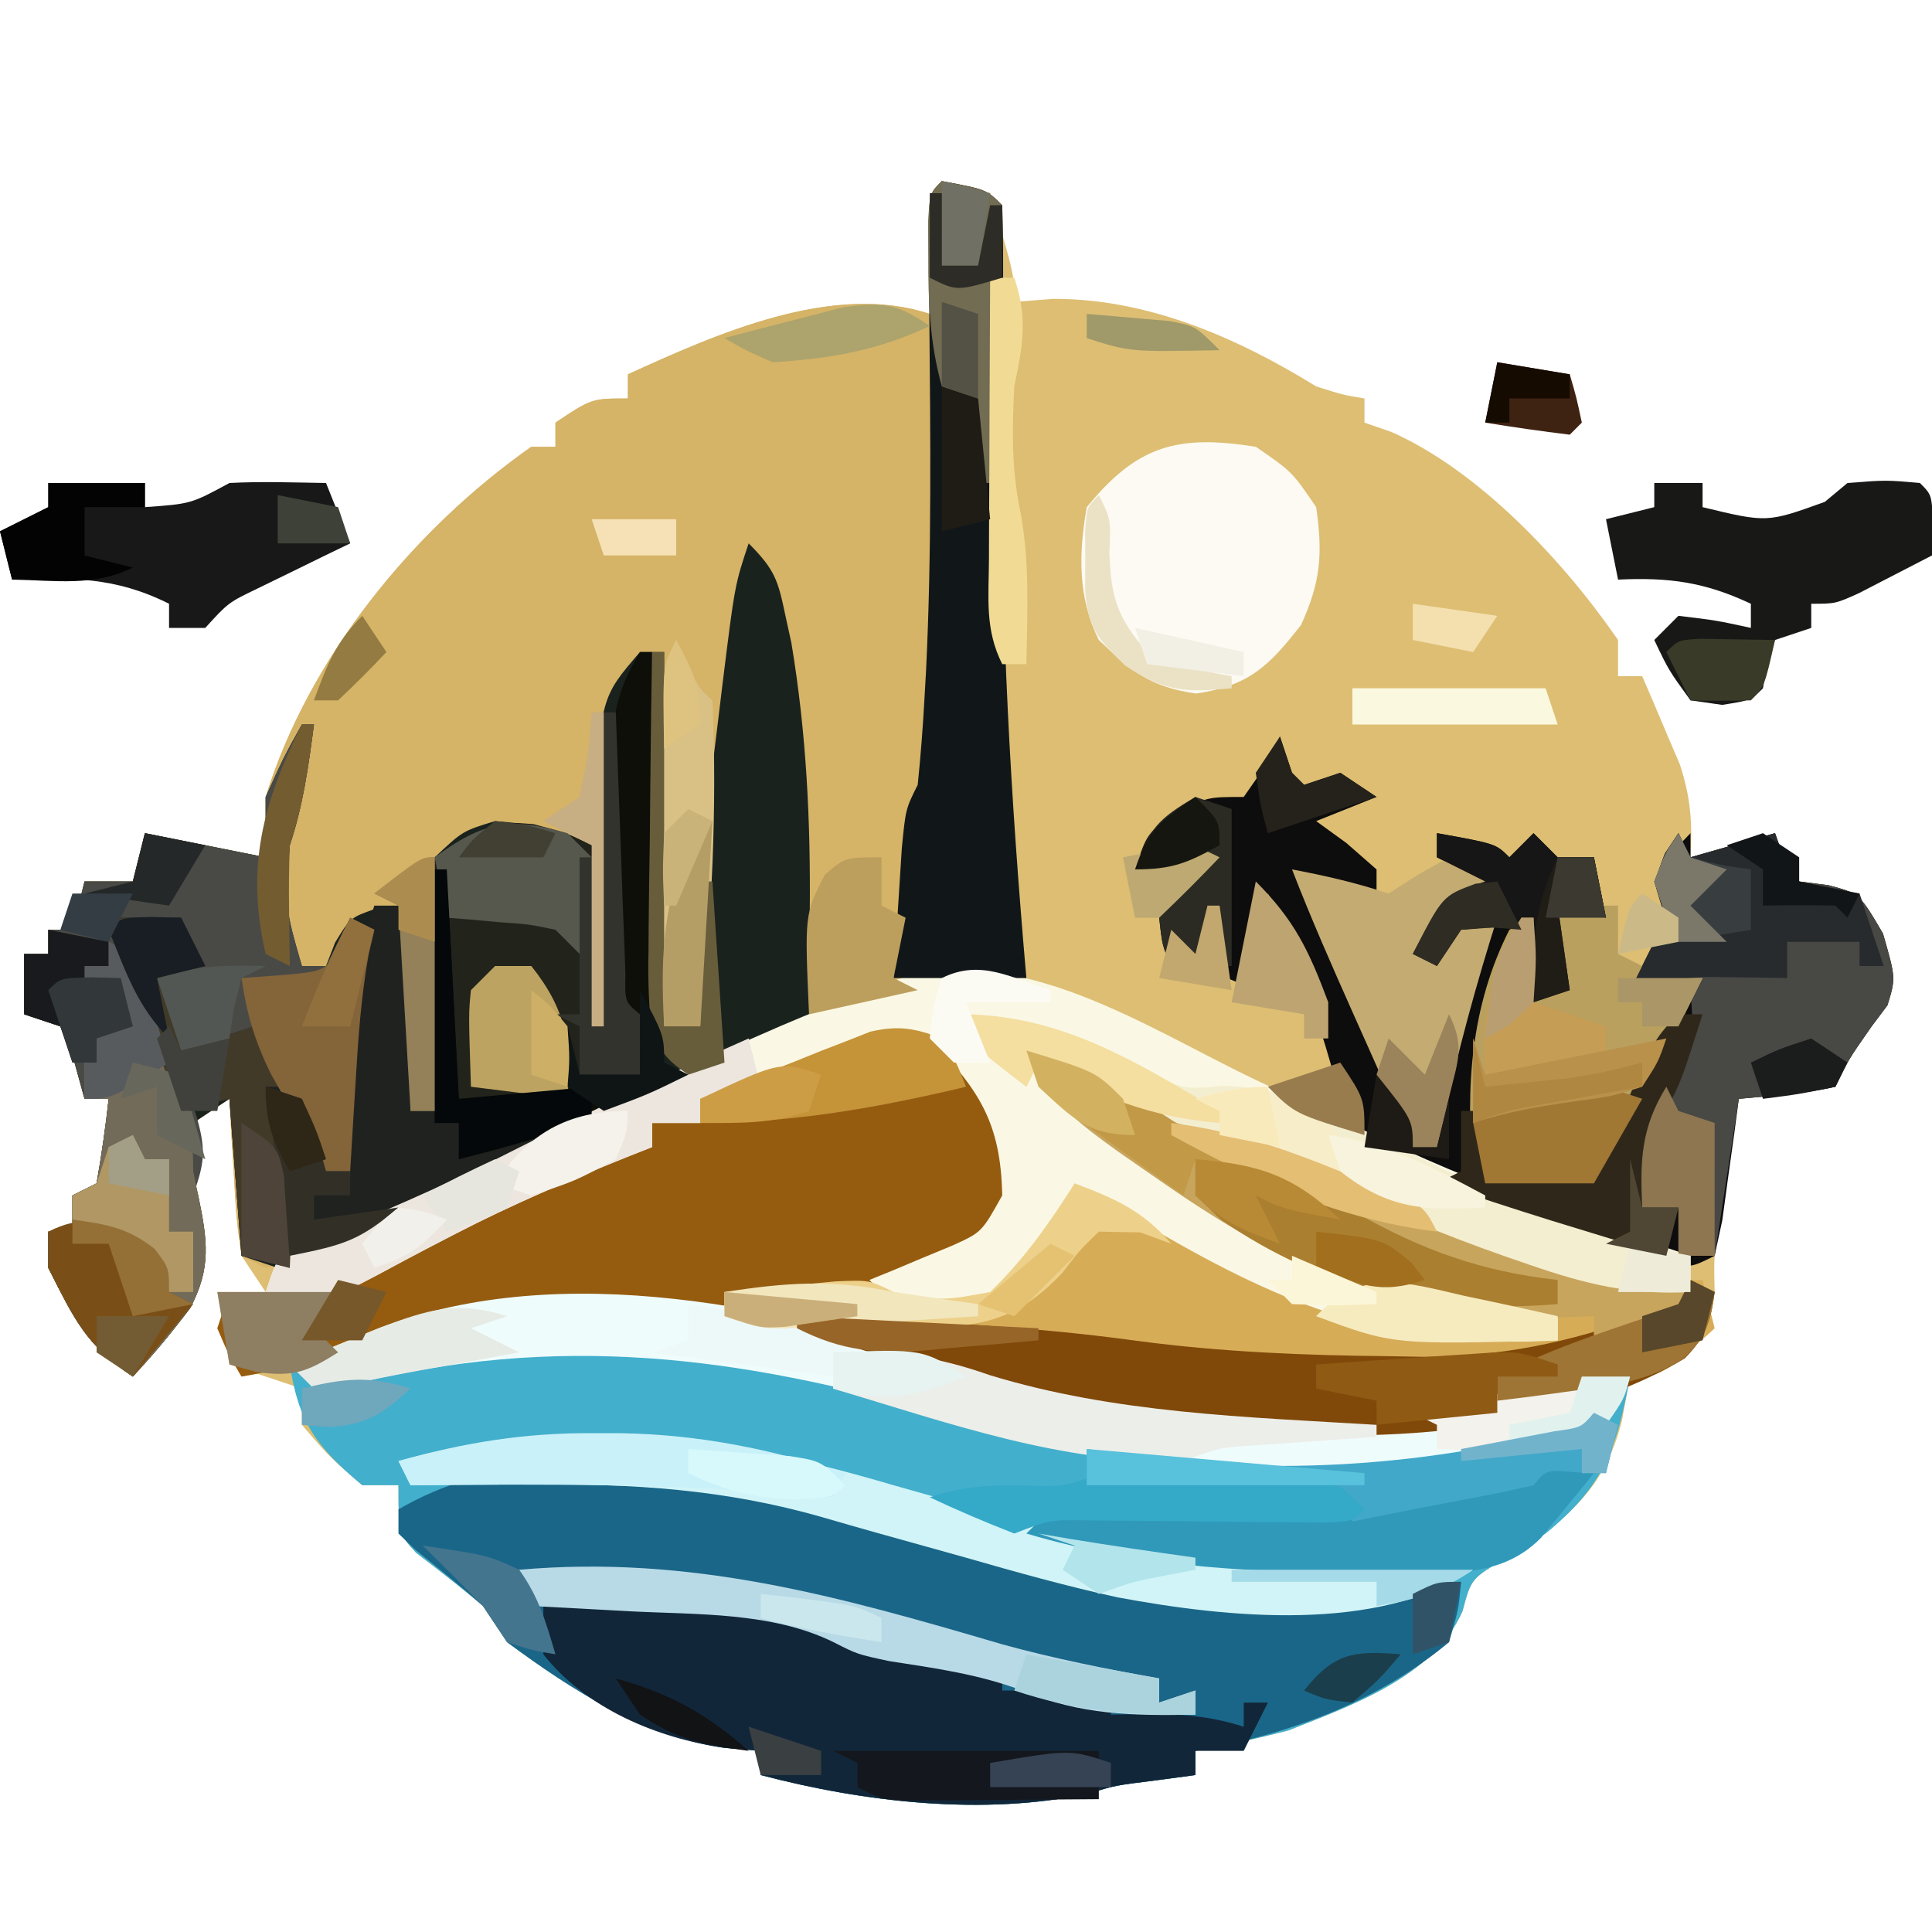 <?xml version="1.0" encoding="UTF-8"?>
<svg version="1.1" xmlns="http://www.w3.org/2000/svg" width="160" height="160">
<path d="M0 0 C2.062 0.438 2.062 0.438 4 1 C6 7.75 6 7.75 6 10 C7.072 9.918 8.145 9.835 9.25 9.75 C17.083 9.736 24.44 12.956 31 17 C33.191 17.696 33.191 17.696 35 18 C35 18.66 35 19.32 35 20 C35.735 20.255 36.47 20.51 37.227 20.773 C44.506 23.993 51.506 31.483 56 38 C56 38.99 56 39.98 56 41 C56.66 41 57.32 41 58 41 C58.678 42.558 59.342 44.122 60 45.688 C60.371 46.558 60.742 47.428 61.125 48.324 C62.019 51.057 62.164 53.147 62 56 C64.31 55.34 66.62 54.68 69 54 C69.227 54.639 69.454 55.279 69.688 55.938 C70.121 56.618 70.554 57.299 71 58 C71.804 58.103 72.609 58.206 73.438 58.312 C76 59 76 59 77.938 62.312 C79 66 79 66 78.312 68.25 C77.879 68.828 77.446 69.405 77 70 C75.062 72.773 75.062 72.773 74 75 C71.351 75.594 68.708 75.742 66 76 C65.664 78.104 65.331 80.208 65 82.312 C64.814 83.484 64.629 84.656 64.438 85.863 C63.931 88.967 63.931 88.967 64 92 C63.642 94.862 63.241 95.782 61.062 97.75 C59 99 59 99 57 99 C56.66 100.825 56.66 100.825 56.312 102.688 C54.885 108.348 51.685 110.943 46.812 114 C43.845 115.708 43.845 115.708 43.121 118.426 C40.763 123.839 33.936 126.233 28.688 128.312 C26.135 128.965 23.595 129.542 21 130 C21 130.66 21 131.32 21 132 C19.927 132.144 18.855 132.289 17.75 132.438 C14.299 132.869 14.299 132.869 12.211 133.523 C3.486 135.404 -6.464 134.25 -15 132 C-15 131.34 -15 130.68 -15 130 C-15.99 129.917 -16.98 129.835 -18 129.75 C-24.715 128.787 -30.623 124.969 -36 121 C-36.66 120.01 -37.32 119.02 -38 118 C-39.803 116.47 -41.661 115.035 -43.539 113.598 C-45 112 -45 112 -45 108 C-45.99 108 -46.98 108 -48 108 C-50.688 105.688 -50.688 105.688 -53 103 C-53 102.01 -53 101.02 -53 100 C-54.98 99.34 -56.96 98.68 -59 98 C-59.33 96.02 -59.66 94.04 -60 92 C-58.68 92 -57.36 92 -56 92 C-56.66 91.01 -57.32 90.02 -58 89 C-58.414 85.863 -58.414 85.863 -58.625 82.312 C-58.7 81.133 -58.775 79.954 -58.852 78.738 C-58.901 77.835 -58.95 76.931 -59 76 C-60.485 76.99 -60.485 76.99 -62 78 C-62.135 81.701 -62.135 81.701 -61.57 84.078 C-60.826 87.706 -60.474 90.02 -62.27 93.363 C-63.767 95.337 -65.304 97.196 -67 99 C-70.905 96.397 -71.88 94.167 -74 90 C-74 89.01 -74 88.02 -74 87 C-73.34 87 -72.68 87 -72 87 C-72 86.01 -72 85.02 -72 84 C-71.01 83.505 -71.01 83.505 -70 83 C-69.593 80.678 -69.256 78.343 -69 76 C-69.66 76 -70.32 76 -71 76 C-71.268 75.031 -71.536 74.061 -71.812 73.062 C-72.204 72.052 -72.596 71.041 -73 70 C-73.99 69.67 -74.98 69.34 -76 69 C-76 67.35 -76 65.7 -76 64 C-75.34 64 -74.68 64 -74 64 C-74 63.34 -74 62.68 -74 62 C-73.34 62 -72.68 62 -72 62 C-71.67 60.68 -71.34 59.36 -71 58 C-69.68 58 -68.36 58 -67 58 C-66.67 56.68 -66.34 55.36 -66 54 C-62.7 54.66 -59.4 55.32 -56 56 C-56 54.35 -56 52.7 -56 51 C-52.43 39.483 -43.825 28.903 -34 22 C-33.34 22 -32.68 22 -32 22 C-32 21.34 -32 20.68 -32 20 C-29 18 -29 18 -26 18 C-26 17.34 -26 16.68 -26 16 C-18.666 12.657 -9.014 8.329 -1 11 C-1.012 10.29 -1.023 9.579 -1.035 8.848 C-1.044 7.929 -1.053 7.009 -1.062 6.062 C-1.074 5.146 -1.086 4.229 -1.098 3.285 C-1 1 -1 1 0 0 Z " fill="#DDBE73" transform="translate(78,15)"/>
<path d="M0 0 C3.692 0.692 3.692 0.692 5 2 C5.077 4.479 5.091 6.931 5.062 9.41 C5.057 10.55 5.057 10.55 5.051 11.712 C5.035 14.964 5.007 18.215 4.979 21.467 C4.863 36.404 5.675 51.116 7 66 C5.206 66.093 5.206 66.093 3.375 66.188 C-9.514 67.672 -21.49 74.459 -32.938 80.188 C-35.123 81.279 -37.31 82.367 -39.501 83.449 C-40.848 84.114 -42.193 84.785 -43.535 85.462 C-47.647 87.496 -51.542 88.988 -56 90 C-56.66 89.67 -57.32 89.34 -58 89 C-58.414 86.059 -58.414 86.059 -58.625 82.438 C-58.7 81.24 -58.775 80.042 -58.852 78.809 C-58.901 77.882 -58.95 76.955 -59 76 C-60.485 76.99 -60.485 76.99 -62 78 C-62.135 81.701 -62.135 81.701 -61.57 84.078 C-60.826 87.706 -60.474 90.02 -62.27 93.363 C-63.767 95.337 -65.304 97.196 -67 99 C-70.905 96.397 -71.88 94.167 -74 90 C-74 89.01 -74 88.02 -74 87 C-73.34 87 -72.68 87 -72 87 C-72 86.01 -72 85.02 -72 84 C-71.01 83.505 -71.01 83.505 -70 83 C-69.593 80.678 -69.256 78.343 -69 76 C-69.66 76 -70.32 76 -71 76 C-71.268 75.031 -71.536 74.061 -71.812 73.062 C-72.204 72.052 -72.596 71.041 -73 70 C-73.99 69.67 -74.98 69.34 -76 69 C-76 67.35 -76 65.7 -76 64 C-75.34 64 -74.68 64 -74 64 C-74 63.34 -74 62.68 -74 62 C-73.34 62 -72.68 62 -72 62 C-71.67 60.68 -71.34 59.36 -71 58 C-69.68 58 -68.36 58 -67 58 C-66.67 56.68 -66.34 55.36 -66 54 C-62.7 54.66 -59.4 55.32 -56 56 C-56 54.35 -56 52.7 -56 51 C-52.43 39.483 -43.825 28.903 -34 22 C-33.34 22 -32.68 22 -32 22 C-32 21.34 -32 20.68 -32 20 C-29 18 -29 18 -26 18 C-26 17.34 -26 16.68 -26 16 C-18.666 12.657 -9.014 8.329 -1 11 C-1.012 10.29 -1.023 9.579 -1.035 8.848 C-1.044 7.929 -1.053 7.009 -1.062 6.062 C-1.074 5.146 -1.086 4.229 -1.098 3.285 C-1 1 -1 1 0 0 Z " fill="#D5B367" transform="translate(78,15)"/>
<path d="M0 0 C1.052 0.318 2.104 0.637 3.188 0.965 C4.709 1.431 6.227 1.911 7.734 2.422 C20.692 5.728 35.387 4.959 48.215 1.656 C51 1 51 1 55 1 C53.886 6.976 52.86 10.024 48 14 C46.948 14.66 45.896 15.32 44.812 16 C41.845 17.708 41.845 17.708 41.121 20.426 C38.763 25.839 31.936 28.233 26.688 30.312 C24.135 30.965 21.595 31.542 19 32 C19 32.66 19 33.32 19 34 C17.927 34.144 16.855 34.289 15.75 34.438 C12.299 34.869 12.299 34.869 10.211 35.523 C1.486 37.404 -8.464 36.25 -17 34 C-17 33.34 -17 32.68 -17 32 C-17.99 31.918 -18.98 31.835 -20 31.75 C-26.715 30.787 -32.623 26.969 -38 23 C-38.66 22.01 -39.32 21.02 -40 20 C-41.803 18.47 -43.661 17.035 -45.539 15.598 C-47 14 -47 14 -47 10 C-47.99 10 -48.98 10 -50 10 C-53.79 6.842 -55.27 4.826 -56 0 C-54.418 -0.649 -52.834 -1.294 -51.25 -1.938 C-50.368 -2.297 -49.487 -2.657 -48.578 -3.027 C-33.182 -8.836 -15.135 -4.647 0 0 Z " fill="#42AFCC" transform="translate(80,113)"/>
<path d="M0 0 C2.539 2.339 4.412 4.938 6 8 C6.06 11.64 5.86 13.733 3.812 16.75 C1.336 18.458 -1.278 19.73 -4 21 C0.066 21.653 0.066 21.653 4 21 C6.811 18.304 8.918 15.28 11 12 C16.036 13.852 20.631 16.461 25.297 19.078 C31.662 22.559 37.663 24.175 44.938 24.625 C46.081 24.7 47.224 24.775 48.402 24.852 C49.688 24.925 49.688 24.925 51 25 C51 24.34 51 23.68 51 23 C50.285 22.986 49.569 22.972 48.832 22.957 C33.677 22.232 20.067 15.332 9 5 C7.784 2.823 7.784 2.823 7 1 C9.984 1.902 12.613 2.753 15.25 4.438 C17.775 5.872 19.794 6.593 22.562 7.375 C29.286 9.282 35.615 12.065 42 14.883 C49.026 17.973 55.255 20.494 63 20 C63.495 21.98 63.495 21.98 64 24 C59.662 28.18 55.609 29.178 49.875 30.25 C48.996 30.418 48.116 30.585 47.21 30.758 C28.493 34.046 11.35 31.425 -6.719 25.965 C-14.294 23.737 -20.788 22.613 -28.688 22.625 C-29.655 22.624 -30.622 22.624 -31.619 22.623 C-39.455 22.743 -45.673 24.215 -53 27 C-54.659 27.368 -56.325 27.712 -58 28 C-59.062 26.188 -59.062 26.188 -60 24 C-59.505 22.515 -59.505 22.515 -59 21 C-58.073 21.112 -57.146 21.224 -56.191 21.34 C-50.49 21.338 -45.827 18.202 -40.938 15.562 C-39.013 14.536 -37.085 13.516 -35.152 12.504 C-34.307 12.048 -33.461 11.593 -32.59 11.123 C-29.726 9.881 -27.086 9.396 -24 9 C-24 8.34 -24 7.68 -24 7 C-22.68 7 -21.36 7 -20 7 C-20 6.34 -20 5.68 -20 5 C-17.421 3.966 -14.838 2.947 -12.25 1.938 C-11.52 1.643 -10.791 1.348 -10.039 1.045 C-8.976 0.634 -8.976 0.634 -7.891 0.215 C-7.241 -0.042 -6.592 -0.298 -5.923 -0.563 C-3.59 -1.093 -2.235 -0.81 0 0 Z " fill="#D7AC57" transform="translate(78,86)"/>
<path d="M0 0 C2.214 2.214 2.437 3.084 3.062 6.062 C3.218 6.775 3.374 7.488 3.535 8.223 C4.785 15.693 5.135 22.995 5.062 30.562 C5.058 31.476 5.053 32.389 5.049 33.33 C5.037 35.553 5.021 37.777 5 40 C3.886 40.485 2.772 40.969 1.625 41.469 C-6.178 44.888 -13.908 48.383 -21.5 52.25 C-34.477 58.83 -34.477 58.83 -39 60 C-40.485 59.505 -40.485 59.505 -42 59 C-42.495 52.565 -42.495 52.565 -43 46 C-43.99 46.66 -44.98 47.32 -46 48 C-46.135 51.701 -46.135 51.701 -45.57 54.078 C-44.826 57.706 -44.474 60.02 -46.27 63.363 C-47.767 65.337 -49.304 67.196 -51 69 C-54.905 66.397 -55.88 64.167 -58 60 C-58 59.01 -58 58.02 -58 57 C-57.34 57 -56.68 57 -56 57 C-56 56.01 -56 55.02 -56 54 C-55.01 53.505 -55.01 53.505 -54 53 C-53.593 50.678 -53.256 48.343 -53 46 C-53.66 46 -54.32 46 -55 46 C-55.268 45.031 -55.536 44.061 -55.812 43.062 C-56.204 42.052 -56.596 41.041 -57 40 C-57.99 39.67 -58.98 39.34 -60 39 C-60 37.35 -60 35.7 -60 34 C-59.34 34 -58.68 34 -58 34 C-58 33.34 -58 32.68 -58 32 C-57.34 32 -56.68 32 -56 32 C-55.67 30.68 -55.34 29.36 -55 28 C-53.68 28 -52.36 28 -51 28 C-50.67 26.68 -50.34 25.36 -50 24 C-46.7 24.66 -43.4 25.32 -40 26 C-40 24.35 -40 22.7 -40 21 C-38.5 17.688 -38.5 17.688 -37 15 C-36.67 15 -36.34 15 -36 15 C-36.458 18.469 -36.891 21.674 -38 25 C-38.402 30.149 -38.402 30.149 -37 35 C-36.34 35 -35.68 35 -35 35 C-34.752 34.361 -34.505 33.721 -34.25 33.062 C-33 31 -33 31 -30.875 30.25 C-29.947 30.126 -29.947 30.126 -29 30 C-27.467 33.065 -27.897 36.268 -27.938 39.625 C-27.942 40.331 -27.947 41.038 -27.951 41.766 C-27.963 43.51 -27.981 45.255 -28 47 C-27.34 47 -26.68 47 -26 47 C-26.026 46.38 -26.052 45.759 -26.079 45.12 C-26.183 42.309 -26.248 39.499 -26.312 36.688 C-26.354 35.711 -26.396 34.735 -26.439 33.729 C-26.485 31.066 -26.473 28.621 -26 26 C-23.68 23.816 -23.68 23.816 -21 23 C-17.961 23.238 -15.722 23.639 -13 25 C-12.963 24.264 -12.925 23.528 -12.887 22.77 C-12.21 12.723 -12.21 12.723 -9 9 C-8.34 9 -7.68 9 -7 9 C-7 19.23 -7 29.46 -7 40 C-6.01 40 -5.02 40 -4 40 C-4.025 38.928 -4.025 38.928 -4.051 37.834 C-4.151 30.091 -3.549 22.612 -2.562 14.938 C-2.428 13.824 -2.293 12.711 -2.154 11.564 C-1.145 3.434 -1.145 3.434 0 0 Z " fill="#1A221E" transform="translate(62,45)"/>
<path d="M0 0 C7.946 2.357 15.082 3.231 23.357 3.195 C24.25 3.199 25.144 3.203 26.064 3.207 C27.358 3.205 27.358 3.205 28.677 3.203 C29.456 3.202 30.235 3.2 31.037 3.199 C33.22 3.071 35.134 2.671 37.232 2.07 C37.025 4.371 37.025 4.371 36.232 7.07 C30.211 12.093 22.865 14.723 15.232 16.07 C15.232 16.73 15.232 17.39 15.232 18.07 C13.623 18.286 13.623 18.286 11.982 18.507 C8.531 18.938 8.531 18.938 6.443 19.593 C-2.282 21.474 -12.232 20.319 -20.768 18.07 C-20.768 17.41 -20.768 16.75 -20.768 16.07 C-21.758 15.987 -22.748 15.905 -23.768 15.82 C-30.483 14.857 -36.391 11.039 -41.768 7.07 C-42.428 6.08 -43.088 5.09 -43.768 4.07 C-45.567 2.471 -47.43 0.978 -49.307 -0.528 C-49.789 -0.991 -50.271 -1.453 -50.768 -1.93 C-50.768 -2.59 -50.768 -3.25 -50.768 -3.93 C-36.027 -12.559 -15.042 -4.477 0 0 Z " fill="#1A6688" transform="translate(83.768,128.93)"/>
<path d="M0 0 C0.33 0.99 0.66 1.98 1 3 C1.33 3.33 1.66 3.66 2 4 C2.99 3.67 3.98 3.34 5 3 C5.99 3.66 6.98 4.32 8 5 C6.35 5.66 4.7 6.32 3 7 C3.825 7.598 4.65 8.196 5.5 8.812 C6.325 9.534 7.15 10.256 8 11 C8 11.99 8 12.98 8 14 C6.02 13.34 4.04 12.68 2 12 C2.273 12.595 2.545 13.191 2.826 13.804 C4.055 16.493 5.277 19.184 6.5 21.875 C6.929 22.812 7.359 23.749 7.801 24.715 C8.207 25.611 8.613 26.507 9.031 27.43 C9.408 28.257 9.785 29.085 10.174 29.937 C11 32 11 32 11 34 C11.66 34 12.32 34 13 34 C13.082 32.721 13.165 31.442 13.25 30.125 C13.832 24.659 15.764 19.982 18 15 C14.878 16.309 14.878 16.309 13 19 C12.34 18.67 11.68 18.34 11 18 C13.625 13.125 13.625 13.125 17 12 C15.68 11.34 14.36 10.68 13 10 C13 9.34 13 8.68 13 8 C17.875 8.875 17.875 8.875 19 10 C19.66 9.34 20.32 8.68 21 8 C21.66 8.66 22.32 9.32 23 10 C23.99 10 24.98 10 26 10 C26.495 12.475 26.495 12.475 27 15 C25.68 14.67 24.36 14.34 23 14 C23.495 17.465 23.495 17.465 24 21 C23.01 21.33 22.02 21.66 21 22 C20.505 19.03 20.505 19.03 20 16 C17.184 22.787 16.631 28.689 17 36 C19.97 36.33 22.94 36.66 26 37 C26.247 36.34 26.495 35.68 26.75 35 C28.79 30.105 31.056 25.415 34 21 C32.35 21 30.7 21 29 21 C29.66 19.68 30.32 18.36 31 17 C31.66 17 32.32 17 33 17 C32.412 15.886 32.412 15.886 31.812 14.75 C31.544 13.842 31.276 12.935 31 12 C32.375 9.688 32.375 9.688 34 8 C34 8.66 34 9.32 34 10 C36.31 9.34 38.62 8.68 41 8 C41.227 8.639 41.454 9.279 41.688 9.938 C42.121 10.618 42.554 11.299 43 12 C44.207 12.155 44.207 12.155 45.438 12.312 C48 13 48 13 49.938 16.312 C51 20 51 20 50.312 22.25 C49.879 22.828 49.446 23.405 49 24 C47.062 26.773 47.062 26.773 46 29 C43.351 29.594 40.708 29.742 38 30 C37.818 31.39 37.818 31.39 37.633 32.809 C37.465 34.006 37.298 35.204 37.125 36.438 C36.963 37.632 36.8 38.827 36.633 40.059 C36.424 41.029 36.215 42 36 43 C34 44 34 44 31.94 43.519 C30.694 43.099 30.694 43.099 29.422 42.672 C28.508 42.366 27.594 42.061 26.652 41.746 C25.695 41.417 24.737 41.089 23.75 40.75 C22.808 40.437 21.865 40.124 20.895 39.801 C18.247 38.906 15.623 37.962 13 37 C11.855 36.602 10.711 36.203 9.531 35.793 C5.761 33.122 5.026 29.879 3.75 25.562 C3.268 24.042 2.783 22.523 2.297 21.004 C2.094 20.332 1.891 19.66 1.683 18.967 C0.955 16.871 0.031 14.963 -1 13 C-1.33 15.64 -1.66 18.28 -2 21 C-2.784 20.67 -3.567 20.34 -4.375 20 C-6.843 18.881 -6.843 18.881 -9 19 C-9.75 17.312 -9.75 17.312 -10 15 C-8.062 12.25 -8.062 12.25 -6 10 C-7.98 10.33 -9.96 10.66 -12 11 C-11 8 -11 8 -8.625 6.312 C-6 5 -6 5 -3 5 C-1.283 2.555 -1.283 2.555 0 0 Z " fill="#0E0D0D" transform="translate(106,61)"/>
<path d="M0 0 C2.539 2.339 4.412 4.938 6 8 C6.06 11.689 5.847 13.772 3.75 16.812 C-5.232 22.908 -18.689 22.069 -29.125 22.375 C-36.762 22.615 -43.236 23.403 -50.441 26.062 C-52.954 26.983 -55.368 27.543 -58 28 C-59.062 26.188 -59.062 26.188 -60 24 C-59.505 22.515 -59.505 22.515 -59 21 C-58.073 21.112 -57.146 21.224 -56.191 21.34 C-50.49 21.338 -45.827 18.202 -40.938 15.562 C-39.013 14.536 -37.085 13.516 -35.152 12.504 C-34.307 12.048 -33.461 11.593 -32.59 11.123 C-29.726 9.881 -27.086 9.396 -24 9 C-24 8.34 -24 7.68 -24 7 C-22.68 7 -21.36 7 -20 7 C-20 6.34 -20 5.68 -20 5 C-17.421 3.966 -14.838 2.947 -12.25 1.938 C-11.52 1.643 -10.791 1.348 -10.039 1.045 C-8.976 0.634 -8.976 0.634 -7.891 0.215 C-7.241 -0.042 -6.592 -0.298 -5.923 -0.563 C-3.59 -1.093 -2.235 -0.81 0 0 Z " fill="#955C10" transform="translate(78,86)"/>
<path d="M0 0 C17.644 8.394 17.644 8.394 36.125 14.625 C36.125 15.615 36.125 16.605 36.125 17.625 C31.205 17.897 27.456 16.976 22.812 15.375 C22.152 15.148 21.491 14.92 20.81 14.686 C15.779 12.926 10.935 10.911 6.125 8.625 C1.973 6.697 -2.022 4.865 -6.438 3.625 C-10.544 2.43 -14.117 0.636 -17.875 -1.375 C-6.132 11.105 8.309 17.395 25.125 19.625 C25.125 20.285 25.125 20.945 25.125 21.625 C12.309 22.358 3.635 19.331 -7.367 12.992 C-9.817 11.656 -12.266 10.607 -14.875 9.625 C-15.287 10.275 -15.7 10.924 -16.125 11.594 C-20.747 18.279 -20.747 18.279 -24.051 19.293 C-26.188 19.312 -26.188 19.312 -29.875 18.625 C-30.535 17.965 -31.195 17.305 -31.875 16.625 C-31.249 16.371 -30.622 16.117 -29.977 15.855 C-29.159 15.511 -28.342 15.167 -27.5 14.812 C-26.688 14.476 -25.876 14.14 -25.039 13.793 C-22.574 12.681 -22.574 12.681 -20.875 9.625 C-20.99 3.525 -22.842 0.865 -26.875 -3.375 C-31.334 -2.515 -35.596 -1.627 -39.75 0.25 C-42.875 1.625 -42.875 1.625 -45.875 1.625 C-45.875 2.285 -45.875 2.945 -45.875 3.625 C-47.195 3.625 -48.515 3.625 -49.875 3.625 C-49.875 4.285 -49.875 4.945 -49.875 5.625 C-50.896 6.027 -50.896 6.027 -51.938 6.438 C-56.759 8.387 -61.475 10.382 -66.094 12.773 C-66.804 13.141 -67.514 13.508 -68.246 13.887 C-69.65 14.621 -71.049 15.366 -72.441 16.121 C-77.398 18.713 -77.398 18.713 -80.092 18.217 C-80.974 17.924 -80.974 17.924 -81.875 17.625 C-80.875 14.625 -80.875 14.625 -78.715 13.52 C-77.757 13.162 -76.799 12.805 -75.812 12.438 C-70.862 10.487 -66.158 8.309 -61.438 5.875 C-55.015 2.6 -48.493 -0.389 -41.875 -3.25 C-41.003 -3.631 -40.131 -4.012 -39.233 -4.405 C-36.797 -5.446 -34.349 -6.429 -31.875 -7.375 C-30.86 -7.774 -30.86 -7.774 -29.824 -8.181 C-19.605 -11.534 -8.986 -4.298 0 0 Z " fill="#FAF8E4" transform="translate(103.875,89.375)"/>
<path d="M0 0 C0.33 0 0.66 0 1 0 C0.542 3.469 0.109 6.674 -1 10 C-1.402 15.149 -1.402 15.149 0 20 C0.66 20 1.32 20 2 20 C2.66 18.68 3.32 17.36 4 16 C4.66 16.33 5.32 16.66 6 17 C5.847 17.664 5.693 18.328 5.535 19.012 C4.892 22.602 4.65 26.178 4.438 29.812 C4.394 30.505 4.351 31.198 4.307 31.912 C4.201 33.608 4.1 35.304 4 37 C3.34 37 2.68 37 2 37 C0.02 33.37 -1.96 29.74 -4 26 C-5.98 26.33 -7.96 26.66 -10 27 C-10.66 25.02 -11.32 23.04 -12 21 C-11.01 20.67 -10.02 20.34 -9 20 C-9.33 19.01 -9.66 18.02 -10 17 C-11.65 17 -13.3 17 -15 17 C-14.493 18.178 -14.493 18.178 -13.977 19.379 C-7.525 34.575 -7.525 34.575 -9 39 C-8.732 40.052 -8.464 41.104 -8.188 42.188 C-7.921 47.607 -10.501 50.095 -14 54 C-17.905 51.397 -18.88 49.167 -21 45 C-21 44.01 -21 43.02 -21 42 C-20.34 42 -19.68 42 -19 42 C-19 41.01 -19 40.02 -19 39 C-18.01 38.505 -18.01 38.505 -17 38 C-16.593 35.678 -16.256 33.343 -16 31 C-16.66 31 -17.32 31 -18 31 C-18.268 30.031 -18.536 29.061 -18.812 28.062 C-19.204 27.052 -19.596 26.041 -20 25 C-20.99 24.67 -21.98 24.34 -23 24 C-23 22.35 -23 20.7 -23 19 C-22.34 19 -21.68 19 -21 19 C-21 18.34 -21 17.68 -21 17 C-20.34 17 -19.68 17 -19 17 C-18.67 15.68 -18.34 14.36 -18 13 C-16.68 13 -15.36 13 -14 13 C-13.67 11.68 -13.34 10.36 -13 9 C-9.7 9.66 -6.4 10.32 -3 11 C-3 9.35 -3 7.7 -3 6 C-1.5 2.688 -1.5 2.688 0 0 Z " fill="#494A46" transform="translate(25,60)"/>
<path d="M0 0 C16.776 -0.366 16.776 -0.366 24 2 C25.748 2.548 27.498 3.089 29.25 3.625 C30.06 3.885 30.869 4.146 31.703 4.414 C34.251 5.165 34.251 5.165 38 5 C38 5.66 38 6.32 38 7 C40.97 7 43.94 7 47 7 C47 7.66 47 8.32 47 9 C48.072 8.979 49.145 8.959 50.25 8.938 C53.148 8.986 55.286 9.132 58 10 C58 9.34 58 8.68 58 8 C58.66 8 59.32 8 60 8 C59.34 9.32 58.68 10.64 58 12 C56.68 12 55.36 12 54 12 C54 12.66 54 13.32 54 14 C52.928 14.144 51.855 14.289 50.75 14.438 C47.299 14.869 47.299 14.869 45.211 15.523 C36.486 17.404 26.536 16.25 18 14 C18 13.34 18 12.68 18 12 C17.01 11.918 16.02 11.835 15 11.75 C9.457 10.961 3.521 8.499 0 4 C0 2.68 0 1.36 0 0 Z " fill="#122639" transform="translate(45,133)"/>
<path d="M0 0 C1.052 0.318 2.104 0.637 3.188 0.965 C4.709 1.431 6.227 1.911 7.734 2.422 C20.692 5.728 35.387 4.959 48.215 1.656 C51 1 51 1 55 1 C54.363 2.895 54.363 2.895 53 5 C50.355 6.012 50.355 6.012 47.188 6.688 C46.15 6.918 45.112 7.149 44.043 7.387 C43.039 7.589 42.035 7.791 41 8 C39.844 8.278 39.844 8.278 38.664 8.562 C25.748 10.684 13.361 8.762 1 5 C-15.822 -0.007 -30.668 -2.671 -48 1 C-51.562 1.75 -51.562 1.75 -54 2 C-54.66 1.34 -55.32 0.68 -56 0 C-54.418 -0.649 -52.834 -1.294 -51.25 -1.938 C-50.368 -2.297 -49.487 -2.657 -48.578 -3.027 C-33.182 -8.836 -15.135 -4.647 0 0 Z " fill="#EFFCFC" transform="translate(80,113)"/>
<path d="M0 0 C3.692 0.692 3.692 0.692 5 2 C5.077 4.479 5.091 6.931 5.062 9.41 C5.059 10.17 5.055 10.93 5.051 11.712 C5.035 14.964 5.007 18.215 4.979 21.467 C4.863 36.409 5.697 51.11 7 66 C3.37 66 -0.26 66 -4 66 C-3.859 63.708 -3.712 61.416 -3.562 59.125 C-3.481 57.849 -3.4 56.573 -3.316 55.258 C-3 52 -3 52 -2 50 C-1.75 47.597 -1.569 45.224 -1.438 42.812 C-1.394 42.055 -1.351 41.298 -1.307 40.518 C-0.831 30.754 -0.949 20.973 -1.037 11.2 C-1.045 9.896 -1.054 8.591 -1.062 7.246 C-1.074 6.067 -1.086 4.888 -1.098 3.674 C-1 1 -1 1 0 0 Z " fill="#111719" transform="translate(78,15)"/>
<path d="M0 0 C0.33 0.66 0.66 1.32 1 2 C3.31 1.34 5.62 0.68 8 0 C8.34 0.959 8.34 0.959 8.688 1.938 C9.121 2.618 9.554 3.299 10 4 C10.804 4.103 11.609 4.206 12.438 4.312 C15 5 15 5 16.938 8.312 C18 12 18 12 17.312 14.25 C16.879 14.828 16.446 15.405 16 16 C14.062 18.773 14.062 18.773 13 21 C10.351 21.594 7.708 21.742 5 22 C4.34 26.29 3.68 30.58 3 35 C2.01 35 1.02 35 0 35 C0 33.68 0 32.36 0 31 C-0.99 31 -1.98 31 -3 31 C-3.499 26.015 -2.304 23.129 0.125 18.93 C1.275 16.746 1.275 16.746 1 13 C-0.65 13 -2.3 13 -4 13 C-3.34 11.68 -2.68 10.36 -2 9 C-1.34 9 -0.68 9 0 9 C-0.371 8.258 -0.743 7.515 -1.125 6.75 C-2 4 -2 4 -1.125 1.688 C-0.754 1.131 -0.383 0.574 0 0 Z " fill="#484845" transform="translate(139,69)"/>
<path d="M0 0 C0.66 0 1.32 0 2 0 C3.533 3.065 3.103 6.268 3.062 9.625 C3.058 10.331 3.053 11.038 3.049 11.766 C3.037 13.51 3.019 15.255 3 17 C4.65 17 6.3 17 8 17 C8.33 17.99 8.66 18.98 9 20 C9.578 19.649 10.155 19.299 10.75 18.938 C13.398 17.834 14.332 18.198 17 19 C13.092 20.873 9.172 22.72 5.25 24.562 C4.139 25.096 3.028 25.629 1.883 26.178 C0.813 26.677 -0.257 27.177 -1.359 27.691 C-2.836 28.391 -2.836 28.391 -4.343 29.104 C-7 30 -7 30 -11 29 C-11.33 24.71 -11.66 20.42 -12 16 C-13.32 16.33 -14.64 16.66 -16 17 C-16.839 14.898 -17.671 12.794 -18.5 10.688 C-18.964 9.516 -19.428 8.344 -19.906 7.137 C-21 4 -21 4 -21 1 C-19.35 1 -17.7 1 -16 1 C-15.34 2.32 -14.68 3.64 -14 5 C-15.32 5.33 -16.64 5.66 -18 6 C-17.34 7.98 -16.68 9.96 -16 12 C-14.02 11.34 -12.04 10.68 -10 10 C-9.181 11.246 -8.37 12.497 -7.562 13.75 C-7.11 14.446 -6.658 15.142 -6.191 15.859 C-5.039 17.93 -4.453 19.687 -4 22 C-3.34 22 -2.68 22 -2 22 C-2.023 20.998 -2.046 19.997 -2.07 18.965 C-2.089 17.622 -2.107 16.28 -2.125 14.938 C-2.148 13.627 -2.171 12.316 -2.195 10.965 C-1.994 6.882 -1.272 3.85 0 0 Z " fill="#1F221F" transform="translate(31,75)"/>
<path d="M0 0 C0.99 0.495 0.99 0.495 2 1 C1.663 3.443 1.27 4.727 -0.48 6.5 C-15.562 15.479 -39.59 13.501 -55.978 9.531 C-62.061 7.933 -68.041 6.005 -74 4 C-74 3.67 -74 3.34 -74 3 C-64.514 3.373 -55.097 3.761 -45.688 5.062 C-38.814 5.966 -31.993 6.25 -25.062 6.312 C-23.642 6.339 -23.642 6.339 -22.192 6.365 C-15.657 6.36 -10.144 5.183 -4 3 C-3.01 2.67 -2.02 2.34 -1 2 C-0.67 1.34 -0.34 0.68 0 0 Z " fill="#804909" transform="translate(140,106)"/>
<path d="M0 0 C3 2.062 3 2.062 5 5 C5.556 8.893 5.377 11.171 3.75 14.75 C1.091 18.169 -0.572 19.787 -4.938 20.438 C-8.706 19.899 -10.298 18.624 -13 16 C-14.753 12.494 -14.678 8.816 -14 5 C-9.813 -0.129 -6.482 -1.029 0 0 Z " fill="#FDFAF3" transform="translate(104,37)"/>
<path d="M0 0 C0.33 0 0.66 0 1 0 C1.025 0.722 1.05 1.444 1.076 2.187 C1.192 5.438 1.314 8.687 1.438 11.938 C1.477 13.074 1.516 14.21 1.557 15.381 C1.619 17 1.619 17 1.684 18.652 C1.72 19.653 1.757 20.653 1.795 21.683 C1.747 23.961 1.747 23.961 3 25 C3.041 26.666 3.043 28.334 3 30 C1.35 30 -0.3 30 -2 30 C-2.33 30.66 -2.66 31.32 -3 32 C-5.97 32 -8.94 32 -12 32 C-12.66 25.4 -13.32 18.8 -14 12 C-9 9 -9 9 -5.812 9.25 C-3 10 -3 10 -1 11 C-0.67 7.37 -0.34 3.74 0 0 Z " fill="#22231B" transform="translate(50,59)"/>
<path d="M0 0 C2.984 0.902 5.613 1.753 8.25 3.438 C10.775 4.872 12.794 5.593 15.562 6.375 C22.286 8.282 28.615 11.065 35 13.883 C41.473 16.73 47.96 19.097 55 20 C54.505 21.485 54.505 21.485 54 23 C53.01 23 52.02 23 51 23 C49.66 23.306 48.325 23.635 47 24 C47 23.34 47 22.68 47 22 C45.866 22.041 44.731 22.082 43.562 22.125 C38.811 22.108 34.565 21.27 30 20 C29.202 19.801 28.404 19.603 27.582 19.398 C20.926 17.405 15.58 13.946 9.938 10 C9.187 9.477 8.436 8.955 7.662 8.417 C4.108 5.85 1.761 4.111 0 0 Z " fill="#C8A55D" transform="translate(85,87)"/>
<path d="M0 0 C1.65 0 3.3 0 5 0 C5 1.32 5 2.64 5 4 C5.66 4.33 6.32 4.66 7 5 C7 5.33 7 5.66 7 6 C8.65 6 10.3 6 12 6 C11.065 7.897 10.127 9.793 9.188 11.688 C8.404 13.271 8.404 13.271 7.605 14.887 C7.076 15.914 6.546 16.941 6 18 C5.535 18.947 5.069 19.895 4.59 20.871 C3 23 3 23 0.773 23.523 C-0.018 23.474 -0.81 23.425 -1.625 23.375 C-2.422 23.341 -3.218 23.308 -4.039 23.273 C-6 23 -6 23 -7 22 C-7.646 15.041 -7.201 8.314 -4 2 C-3.34 1.67 -2.68 1.34 -2 1 C-2 3.31 -2 5.62 -2 8 C-1.34 7.67 -0.68 7.34 0 7 C0 4.69 0 2.38 0 0 Z " fill="#B9A05F" transform="translate(129,75)"/>
<path d="M0 0 C2.393 0.68 4.788 1.352 7.184 2.021 C8.724 2.452 10.262 2.891 11.799 3.337 C20.134 5.719 28.308 6.236 36.938 6.562 C38.003 6.606 39.068 6.649 40.166 6.693 C42.777 6.799 45.389 6.901 48 7 C40.109 12.261 27.674 10.988 18.527 9.281 C14.305 8.354 10.153 7.197 6 6 C3.585 5.324 1.169 4.651 -1.248 3.979 C-2.784 3.548 -4.318 3.11 -5.85 2.663 C-13.927 0.337 -21.568 -0.137 -29.938 -0.062 C-31.393 -0.056 -31.393 -0.056 -32.877 -0.049 C-35.251 -0.037 -37.626 -0.021 -40 0 C-40.33 -0.66 -40.66 -1.32 -41 -2 C-26.763 -5.973 -13.906 -4.103 0 0 Z " fill="#D0F4F7" transform="translate(74,123)"/>
<path d="M0 0 C1.32 0 2.64 0 4 0 C4 0.66 4 1.32 4 2 C9.333 3.289 9.333 3.289 14.125 1.562 C14.744 1.047 15.363 0.531 16 0 C19.188 -0.25 19.188 -0.25 22 0 C23 1 23 1 23.062 3.562 C23.042 4.367 23.021 5.171 23 6 C21.711 6.672 20.419 7.337 19.125 8 C18.406 8.371 17.686 8.742 16.945 9.125 C15 10 15 10 13 10 C13 10.66 13 11.32 13 12 C12.01 12.33 11.02 12.66 10 13 C9.338 14.98 9.338 14.98 9 17 C8 18 8 18 5.625 18.375 C4.326 18.189 4.326 18.189 3 18 C1.188 15.5 1.188 15.5 0 13 C0.66 12.34 1.32 11.68 2 11 C5.125 11.375 5.125 11.375 8 12 C8 11.34 8 10.68 8 10 C4.17 8.198 1.219 7.804 -3 8 C-3.33 6.35 -3.66 4.7 -4 3 C-2.68 2.67 -1.36 2.34 0 2 C0 1.34 0 0.68 0 0 Z " fill="#181817" transform="translate(137,40)"/>
<path d="M0 0 C3.137 1.568 3.537 4.667 4.625 7.812 C4.854 8.442 5.084 9.072 5.32 9.721 C6.494 13.049 7 15.421 7 19 C7.142 19.686 7.284 20.372 7.43 21.078 C8.174 24.706 8.526 27.02 6.73 30.363 C5.233 32.337 3.696 34.196 2 36 C-1.905 33.397 -2.88 31.167 -5 27 C-5 26.01 -5 25.02 -5 24 C-4.34 24 -3.68 24 -3 24 C-3 23.01 -3 22.02 -3 21 C-2.34 20.67 -1.68 20.34 -1 20 C-0.593 17.678 -0.256 15.343 0 13 C-0.66 13 -1.32 13 -2 13 C-2 11.02 -2 9.04 -2 7 C-0.68 7 0.64 7 2 7 C1.67 6.01 1.34 5.02 1 4 C0.01 4 -0.98 4 -2 4 C-2 3.34 -2 2.68 -2 2 C-1.34 2 -0.68 2 0 2 C0 1.34 0 0.68 0 0 Z " fill="#736B59" transform="translate(9,78)"/>
<path d="M0 0 C6.106 0.339 10.138 1.845 15.41 4.941 C18.042 6.219 18.042 6.219 21.293 5.918 C26.046 6.023 29.089 7.604 33.25 9.75 C34.751 10.491 36.253 11.228 37.758 11.961 C38.845 12.492 38.845 12.492 39.954 13.034 C46.37 16.063 53.157 18.175 60 20 C60 20.99 60 21.98 60 23 C55.08 23.272 51.331 22.351 46.688 20.75 C46.027 20.523 45.366 20.295 44.685 20.061 C39.654 18.301 34.81 16.286 30 14 C25.848 12.072 21.853 10.24 17.438 9 C13.331 7.805 9.758 6.011 6 4 C5.67 4.66 5.34 5.32 5 6 C3.293 4.719 1.626 3.382 0 2 C0 1.34 0 0.68 0 0 Z " fill="#F4EED0" transform="translate(80,84)"/>
<path d="M0 0 C2.64 0 5.28 0 8 0 C8 0.66 8 1.32 8 2 C11.818 1.725 11.818 1.725 15 0 C17.671 -0.141 20.324 -0.042 23 0 C23.66 1.65 24.32 3.3 25 5 C24.301 5.338 23.603 5.675 22.883 6.023 C21.973 6.469 21.063 6.915 20.125 7.375 C19.22 7.816 18.315 8.257 17.383 8.711 C14.905 9.905 14.905 9.905 13 12 C12.01 12 11.02 12 10 12 C10 11.34 10 10.68 10 10 C5.503 7.752 1.921 7.833 -3 8 C-3.33 6.68 -3.66 5.36 -4 4 C-2.68 3.34 -1.36 2.68 0 2 C0 1.34 0 0.68 0 0 Z " fill="#171817" transform="translate(4,40)"/>
<path d="M0 0 C2.062 0.438 2.062 0.438 4 1 C3.07 2.152 2.131 3.297 1.188 4.438 C0.665 5.076 0.143 5.714 -0.395 6.371 C-3.86 9.887 -8.484 9.184 -13.09 9.24 C-23.487 9.272 -32.959 8.97 -43 6 C-41 4 -41 4 -38.282 3.805 C-36.586 3.839 -36.586 3.839 -34.855 3.875 C-33.621 3.89 -32.387 3.906 -31.115 3.922 C-28.508 3.974 -25.902 4.026 -23.295 4.078 C-22.057 4.094 -20.819 4.109 -19.543 4.125 C-17.842 4.16 -17.842 4.16 -16.106 4.195 C-12.943 3.996 -10.873 3.269 -8 2 C-5.669 1.65 -3.336 1.314 -1 1 C-0.67 0.67 -0.34 0.34 0 0 Z " fill="#3099BA" transform="translate(128,121)"/>
<path d="M0 0 C2.312 0.812 2.312 0.812 4 2 C3.381 2.248 2.763 2.495 2.125 2.75 C-0.351 4.206 -0.951 5.378 -2 8 C-1.67 7.67 -1.34 7.34 -1 7 C-0.34 6.34 0.32 5.68 1 5 C1.99 5 2.98 5 4 5 C3.71 5.926 3.71 5.926 3.414 6.871 C1.67 12.543 0.218 18.192 -1 24 C-1.66 24 -2.32 24 -3 24 C-4.293 21.105 -5.584 18.209 -6.875 15.312 C-7.24 14.496 -7.605 13.679 -7.98 12.838 C-9.726 8.918 -11.451 5.003 -13 1 C-10.237 1.523 -7.674 2.109 -5 3 C-4.196 2.484 -3.391 1.969 -2.562 1.438 C-1.717 0.963 -0.871 0.489 0 0 Z " fill="#C4AB71" transform="translate(120,71)"/>
<path d="M0 0 C0.33 0 0.66 0 1 0 C1.33 11.22 1.66 22.44 2 34 C2.66 34.33 3.32 34.66 4 35 C-2.166 38.374 -8.178 40.345 -15 42 C-15 41.01 -15 40.02 -15 39 C-15.66 39 -16.32 39 -17 39 C-17 32.07 -17 25.14 -17 18 C-16.67 18 -16.34 18 -16 18 C-15.67 24.27 -15.34 30.54 -15 37 C-12.03 37 -9.06 37 -6 37 C-6 35.02 -6 33.04 -6 31 C-5.67 32.32 -5.34 33.64 -5 35 C-3.35 35 -1.7 35 0 35 C-0.325 34.27 -0.65 33.541 -0.984 32.789 C-2.452 27.313 -2.289 22.018 -2.25 16.375 C-2.258 15.243 -2.265 14.111 -2.273 12.945 C-2.271 11.857 -2.268 10.769 -2.266 9.648 C-2.263 8.66 -2.261 7.672 -2.259 6.654 C-1.996 3.957 -1.378 2.308 0 0 Z " fill="#0E0F09" transform="translate(53,54)"/>
<path d="M0 0 C14.213 -1.247 26.445 2.188 40.011 6.179 C44.298 7.357 48.625 8.223 53 9 C53 9.66 53 10.32 53 11 C53.99 10.67 54.98 10.34 56 10 C56 10.66 56 11.32 56 12 C50.875 12.1 46.453 12.041 41.699 10.023 C38.068 8.647 34.445 8.156 30.621 7.562 C28 7 28 7 26.035 6 C20.914 3.484 14.735 3.728 9.125 3.438 C8.341 3.394 7.558 3.351 6.75 3.307 C4.833 3.201 2.917 3.1 1 3 C0.67 3.66 0.34 4.32 0 5 C0 3.35 0 1.7 0 0 Z " fill="#B8DAE7" transform="translate(43,130)"/>
<path d="M0 0 C0.33 0.66 0.66 1.32 1 2 C3.31 1.34 5.62 0.68 8 0 C8.34 0.959 8.34 0.959 8.688 1.938 C9.853 4.272 9.853 4.272 12.625 4.75 C13.409 4.832 14.193 4.915 15 5 C15.66 6.98 16.32 8.96 17 11 C16.34 11 15.68 11 15 11 C15 10.34 15 9.68 15 9 C13.02 9 11.04 9 9 9 C9 9.99 9 10.98 9 12 C8.397 11.988 7.793 11.977 7.172 11.965 C6.373 11.956 5.573 11.947 4.75 11.938 C3.961 11.926 3.172 11.914 2.359 11.902 C0.093 11.996 -1.829 12.368 -4 13 C-3.34 11.68 -2.68 10.36 -2 9 C-1.34 9 -0.68 9 0 9 C-0.371 8.258 -0.743 7.515 -1.125 6.75 C-2 4 -2 4 -1.125 1.688 C-0.754 1.131 -0.383 0.574 0 0 Z " fill="#272B2D" transform="translate(139,69)"/>
<path d="M0 0 C0.495 1.98 0.495 1.98 1 4 C-0.65 4.33 -2.3 4.66 -4 5 C-4 5.66 -4 6.32 -4 7 C-5.32 7 -6.64 7 -8 7 C-8 7.66 -8 8.32 -8 9 C-9.021 9.402 -9.021 9.402 -10.062 9.812 C-14.884 11.762 -19.6 13.757 -24.219 16.148 C-24.929 16.516 -25.639 16.883 -26.371 17.262 C-27.775 17.996 -29.174 18.741 -30.566 19.496 C-35.523 22.088 -35.523 22.088 -38.217 21.592 C-39.099 21.299 -39.099 21.299 -40 21 C-39 18 -39 18 -36.84 16.895 C-35.882 16.537 -34.924 16.18 -33.938 15.812 C-28.787 13.783 -23.865 11.51 -18.938 9 C-12.697 5.83 -6.407 2.823 0 0 Z " fill="#EDE6DE" transform="translate(62,86)"/>
<path d="M0 0 C1.65 0 3.3 0 5 0 C5.66 1.32 6.32 2.64 7 4 C5.68 4.33 4.36 4.66 3 5 C3.66 6.98 4.32 8.96 5 11 C6.98 10.34 8.96 9.68 11 9 C11.99 10.65 12.98 12.3 14 14 C13.34 14 12.68 14 12 14 C12.144 14.58 12.289 15.16 12.438 15.758 C13.509 20.267 14.239 24.331 14 29 C12.68 28.67 11.36 28.34 10 28 C9.67 23.71 9.34 19.42 9 15 C7.68 15.33 6.36 15.66 5 16 C4.161 13.898 3.329 11.794 2.5 9.688 C2.036 8.516 1.572 7.344 1.094 6.137 C0 3 0 3 0 0 Z " fill="#423A29" transform="translate(10,76)"/>
<path d="M0 0 C4.808 -0.18 8.417 0.281 12.938 1.875 C23.337 5.059 34.199 5.345 45 6 C45 6.33 45 6.66 45 7 C44.096 7.061 43.193 7.121 42.262 7.184 C41.082 7.267 39.903 7.351 38.688 7.438 C36.93 7.559 36.93 7.559 35.137 7.684 C31.974 7.887 31.974 7.887 29 9 C19.056 9.263 9.413 5.806 0 3 C0 2.01 0 1.02 0 0 Z " fill="#ECEEEA" transform="translate(69,112)"/>
<path d="M0 0 C5.281 0.485 8.779 1.722 13.312 4.438 C18.84 7.559 23.704 9.304 30 10 C30 10.66 30 11.32 30 12 C19.687 12.836 10.737 10.955 2.121 5.016 C1.421 4.35 0.721 3.685 0 3 C0 2.01 0 1.02 0 0 Z " fill="#AB7F30" transform="translate(99,96)"/>
<path d="M0 0 C0.731 0.001 1.463 0.003 2.217 0.004 C8.667 0.117 14.608 1.324 20.75 3.312 C20.42 3.973 20.09 4.633 19.75 5.312 C18.6 5.204 18.6 5.204 17.426 5.094 C6.527 4.182 -4.321 4.211 -15.25 4.312 C-15.58 3.652 -15.91 2.993 -16.25 2.312 C-10.71 0.754 -5.748 -0.043 0 0 Z " fill="#C9F1F9" transform="translate(49.25,118.688)"/>
<path d="M0 0 C0.309 0.639 0.619 1.279 0.938 1.938 C1.835 3.936 1.835 3.936 3 5 C3.406 14.03 2.937 23.016 2 32 C1.01 32 0.02 32 -1 32 C-1.025 27.764 -1.043 23.528 -1.055 19.292 C-1.06 17.851 -1.067 16.41 -1.075 14.968 C-1.088 12.898 -1.093 10.828 -1.098 8.758 C-1.103 7.511 -1.108 6.265 -1.114 4.981 C-1 2 -1 2 0 0 Z " fill="#D9C185" transform="translate(56,53)"/>
<path d="M0 0 C0.66 0 1.32 0 2 0 C0.227 5.573 0.227 5.573 -1.062 8 C-2.285 10.608 -2.613 13.16 -3 16 C-2.01 16 -1.02 16 0 16 C-0.33 17.32 -0.66 18.64 -1 20 C-3.042 19.376 -5.084 18.751 -7.125 18.125 C-8.262 17.777 -9.399 17.429 -10.57 17.07 C-13.728 16.085 -16.866 15.057 -20 14 C-19.34 13.67 -18.68 13.34 -18 13 C-18 11.35 -18 9.7 -18 8 C-17.67 8 -17.34 8 -17 8 C-16.67 9.65 -16.34 11.3 -16 13 C-13.03 13.33 -10.06 13.66 -7 14 C-6.753 13.34 -6.505 12.68 -6.25 12 C-2.143 2.143 -2.143 2.143 0 0 Z " fill="#2F281A" transform="translate(139,84)"/>
<path d="M0 0 C0.66 0.33 1.32 0.66 2 1 C1.847 1.664 1.693 2.328 1.535 3.012 C0.892 6.602 0.65 10.178 0.438 13.812 C0.394 14.505 0.351 15.198 0.307 15.912 C0.201 17.608 0.1 19.304 0 21 C-0.66 21 -1.32 21 -2 21 C-2.988 19.276 -3.965 17.545 -4.938 15.812 C-5.755 14.368 -5.755 14.368 -6.59 12.895 C-7.906 10.193 -8.573 7.956 -9 5 C-7.329 4.876 -7.329 4.876 -5.625 4.75 C-1.942 4.421 -1.942 4.421 -0.562 1.938 C-0.377 1.298 -0.191 0.659 0 0 Z " fill="#846439" transform="translate(29,76)"/>
<path d="M0 0 C0.66 0.33 1.32 0.66 2 1 C1.67 2.32 1.34 3.64 1 5 C-0.207 4.969 -0.207 4.969 -1.438 4.938 C-3.934 4.704 -3.934 4.704 -5 6 C-6.574 6.373 -8.16 6.699 -9.75 7 C-10.611 7.165 -11.472 7.33 -12.359 7.5 C-13.231 7.665 -14.102 7.83 -15 8 C-16.667 8.332 -18.334 8.664 -20 9 C-20.33 8.34 -20.66 7.68 -21 7 C-27.93 6.67 -34.86 6.34 -42 6 C-42 5.01 -42 4.02 -42 3 C-41.031 3.16 -40.061 3.32 -39.062 3.484 C-26.374 5.281 -13.329 4.429 -1 1 C-0.67 0.67 -0.34 0.34 0 0 Z " fill="#41A8C9" transform="translate(132,117)"/>
<path d="M0 0 C0.871 0.035 1.743 0.071 2.641 0.107 C3.89 0.172 3.89 0.172 5.164 0.238 C6.304 0.295 6.304 0.295 7.467 0.353 C9.375 0.688 9.375 0.688 11.375 2.688 C10.375 3.688 10.375 3.688 8.014 3.785 C6.991 3.774 5.968 3.762 4.914 3.75 C3.803 3.742 2.692 3.735 1.547 3.727 C-0.81 3.701 -3.167 3.675 -5.523 3.648 C-6.637 3.641 -7.751 3.633 -8.898 3.625 C-9.924 3.613 -10.949 3.602 -12.005 3.59 C-14.737 3.569 -14.737 3.569 -17.625 4.688 C-19.99 3.765 -22.329 2.771 -24.625 1.688 C-21.489 0.642 -18.94 0.649 -15.66 0.75 C-13.633 0.768 -13.633 0.768 -11.778 0.18 C-7.889 -0.71 -3.958 -0.216 0 0 Z " fill="#34A9C8" transform="translate(101.625,122.312)"/>
<path d="M0 0 C3.692 0.692 3.692 0.692 5 2 C5.017 3.71 4.963 5.421 4.879 7.129 C4.831 8.163 4.782 9.198 4.732 10.264 C4.676 11.352 4.62 12.441 4.562 13.562 C4.51 14.655 4.458 15.747 4.404 16.873 C4.274 19.582 4.139 22.291 4 25 C3.67 25 3.34 25 3 25 C2.876 23.866 2.752 22.731 2.625 21.562 C2.419 20.387 2.212 19.211 2 18 C1.34 17.67 0.68 17.34 0 17 C-1.006 13.41 -1.135 9.963 -1.125 6.25 C-1.128 5.286 -1.13 4.322 -1.133 3.328 C-1 1 -1 1 0 0 Z " fill="#726C53" transform="translate(78,15)"/>
<path d="M0 0 C4.875 0.875 4.875 0.875 6 2 C6.66 1.34 7.32 0.68 8 0 C8.66 0.66 9.32 1.32 10 2 C10.99 2 11.98 2 13 2 C13.33 3.65 13.66 5.3 14 7 C12.68 6.67 11.36 6.34 10 6 C10.33 8.31 10.66 10.62 11 13 C10.01 13.33 9.02 13.66 8 14 C7.67 12.02 7.34 10.04 7 8 C4.584 7.75 4.584 7.75 2 8 C1.01 9.485 1.01 9.485 0 11 C-0.66 10.67 -1.32 10.34 -2 10 C0.625 5.125 0.625 5.125 4 4 C2.68 3.34 1.36 2.68 0 2 C0 1.34 0 0.68 0 0 Z " fill="#151615" transform="translate(119,69)"/>
<path d="M0 0 C3.356 1.263 5.633 2.259 8 5 C6.732 4.536 6.732 4.536 5.438 4.062 C4.303 4.042 3.169 4.021 2 4 C0.437 5.509 0.437 5.509 -1.043 7.434 C-4.77 11.349 -7.64 11.862 -12.934 12.02 C-13.863 12.013 -14.792 12.007 -15.75 12 C-16.695 12.024 -17.64 12.049 -18.613 12.074 C-25.401 12.2 -25.401 12.2 -29 11 C-29 10.34 -29 9.68 -29 9 C-27.042 8.805 -25.084 8.62 -23.125 8.438 C-21.489 8.281 -21.489 8.281 -19.82 8.121 C-17 8 -17 8 -15 9 C-10.913 9.722 -10.913 9.722 -7 9 C-4.197 6.297 -2.082 3.28 0 0 Z " fill="#EDD18A" transform="translate(89,98)"/>
<path d="M0 0 C1.25 2.062 1.25 2.062 2 4 C-5.346 5.752 -12.428 7 -20 7 C-20 6.34 -20 5.68 -20 5 C-17.421 3.966 -14.838 2.947 -12.25 1.938 C-11.156 1.496 -11.156 1.496 -10.039 1.045 C-8.976 0.634 -8.976 0.634 -7.891 0.215 C-7.241 -0.042 -6.592 -0.298 -5.923 -0.563 C-3.586 -1.094 -2.227 -0.855 0 0 Z " fill="#C59338" transform="translate(78,86)"/>
<path d="M0 0 C0.66 0.66 1.32 1.32 2 2 C1.967 4.729 1.436 7.297 1 10 C0.34 9.34 -0.32 8.68 -1 8 C-3.203 7.54 -3.203 7.54 -5.625 7.375 C-6.442 7.3 -7.26 7.225 -8.102 7.148 C-8.728 7.099 -9.355 7.05 -10 7 C-10.33 5.35 -10.66 3.7 -11 2 C-6.996 -0.944 -4.791 -1.384 0 0 Z " fill="#56574D" transform="translate(47,69)"/>
<path d="M0 0 C1.812 1.438 1.812 1.438 3 3 C3 3.66 3 4.32 3 5 C3.66 5.33 4.32 5.66 5 6 C3.35 7.98 1.7 9.96 0 12 C-3.905 9.397 -4.88 7.167 -7 3 C-7 2.01 -7 1.02 -7 0 C-4.266 -1.367 -2.893 -0.847 0 0 Z " fill="#7A4F17" transform="translate(11,102)"/>
<path d="M0 0 C-1.32 2.31 -2.64 4.62 -4 7 C-6.97 7 -9.94 7 -13 7 C-13.33 5.35 -13.66 3.7 -14 2 C-11.175 0.116 -10.189 -0.319 -7 -0.688 C-5.979 -0.817 -5.979 -0.817 -4.938 -0.949 C-3 -1 -3 -1 0 0 Z " fill="#A17734" transform="translate(136,91)"/>
<path d="M0 0 C0 1.32 0 2.64 0 4 C0.66 4.33 1.32 4.66 2 5 C1.67 6.65 1.34 8.3 1 10 C1.66 10.33 2.32 10.66 3 11 C0.03 11.66 -2.94 12.32 -6 13 C-6.366 4.714 -6.366 4.714 -4.688 1.438 C-3 0 -3 0 0 0 Z " fill="#BC9E5D" transform="translate(73,71)"/>
<path d="M0 0 C0.99 0 1.98 0 3 0 C5.91 3.665 6.321 6.394 6 11 C3.36 10.67 0.72 10.34 -2 10 C-2.195 3.945 -2.195 3.945 -2 2 C-1.34 1.34 -0.68 0.68 0 0 Z " fill="#BCA361" transform="translate(41,80)"/>
<path d="M0 0 C7.26 0 14.52 0 22 0 C22 1.32 22 2.64 22 4 C19.042 4.027 16.083 4.047 13.125 4.062 C11.862 4.075 11.862 4.075 10.574 4.088 C9.769 4.091 8.963 4.094 8.133 4.098 C7.017 4.106 7.017 4.106 5.879 4.114 C4 4 4 4 2 3 C2 2.34 2 1.68 2 1 C1.34 0.67 0.68 0.34 0 0 Z " fill="#14181E" transform="translate(69,145)"/>
<path d="M0 0 C0.33 0 0.66 0 1 0 C1.025 0.722 1.05 1.444 1.076 2.187 C1.192 5.438 1.314 8.687 1.438 11.938 C1.477 13.074 1.516 14.21 1.557 15.381 C1.619 17 1.619 17 1.684 18.652 C1.72 19.653 1.757 20.653 1.795 21.683 C1.747 23.961 1.747 23.961 3 25 C3.041 26.666 3.043 28.334 3 30 C1.35 30 -0.3 30 -2 30 C-2 28.68 -2 27.36 -2 26 C-2.66 25.67 -3.32 25.34 -4 25 C-3.34 25 -2.68 25 -2 25 C-2 20.71 -2 16.42 -2 12 C-1.67 12 -1.34 12 -1 12 C-0.67 8.04 -0.34 4.08 0 0 Z " fill="#32332C" transform="translate(50,59)"/>
<path d="M0 0 C0.33 0 0.66 0 1 0 C1.33 6.27 1.66 12.54 2 19 C5.63 18.67 9.26 18.34 13 18 C13 18.99 13 19.98 13 21 C7.555 22.485 7.555 22.485 2 24 C2 23.01 2 22.02 2 21 C1.34 21 0.68 21 0 21 C0 14.07 0 7.14 0 0 Z " fill="#04080A" transform="translate(36,72)"/>
<path d="M0 0 C0.66 0 1.32 0 2 0 C3.134 3.401 2.709 5.533 2 9 C1.807 12.522 1.772 15.916 2.5 19.375 C3.296 23.555 3.074 27.757 3 32 C2.34 32 1.68 32 1 32 C-0.461 29.078 -0.111 26.501 -0.098 23.242 C-0.096 22.579 -0.095 21.916 -0.093 21.233 C-0.088 19.114 -0.075 16.994 -0.062 14.875 C-0.057 13.439 -0.053 12.003 -0.049 10.566 C-0.038 7.044 -0.021 3.522 0 0 Z " fill="#F1DB94" transform="translate(82,23)"/>
<path d="M0 0 C0.33 0 0.66 0 1 0 C1 2.31 1 4.62 1 7 C2.98 7.66 4.96 8.32 7 9 C7 9.99 7 10.98 7 12 C3.7 12.33 0.4 12.66 -3 13 C-3.316 7.739 -2.666 4.554 0 0 Z " fill="#C59D55" transform="translate(126,76)"/>
<path d="M0 0 C0.33 0.66 0.66 1.32 1 2 C1.99 2.33 2.98 2.66 4 3 C4 6.63 4 10.26 4 14 C3.01 14 2.02 14 1 14 C1 12.68 1 11.36 1 10 C0.01 10 -0.98 10 -2 10 C-2.179 6.053 -2.094 3.402 0 0 Z " fill="#8D7650" transform="translate(138,90)"/>
<path d="M0 0 C0.99 0.33 1.98 0.66 3 1 C3 5.29 3 9.58 3 14 C1.35 14 -0.3 14 -2 14 C-2.75 12.312 -2.75 12.312 -3 10 C-1.062 7.25 -1.062 7.25 1 5 C-0.98 5.33 -2.96 5.66 -5 6 C-3.865 2.596 -3.032 1.783 0 0 Z " fill="#2B2B24" transform="translate(99,66)"/>
<path d="M0 0 C4.58 1.259 8.146 3.196 12.07 5.781 C13.994 6.996 15.95 8.016 18 9 C17.01 9.495 17.01 9.495 16 10 C15.34 9.67 14.68 9.34 14 9 C13.67 9.99 13.34 10.98 13 12 C11.014 10.571 9.036 9.133 7.062 7.688 C6.499 7.283 5.935 6.879 5.354 6.463 C1.113 3.34 1.113 3.34 0 0 Z " fill="#C29946" transform="translate(85,87)"/>
<path d="M0 0 C0.33 0 0.66 0 1 0 C1 10.23 1 20.46 1 31 C1.99 31 2.98 31 4 31 C4 27.04 4 23.08 4 19 C4.33 19 4.66 19 5 19 C5.33 23.95 5.66 28.9 6 34 C4.515 34.495 4.515 34.495 3 35 C1.518 33.956 1.518 33.956 0 32 C-0.262 29.483 -0.35 27.219 -0.293 24.707 C-0.289 24.001 -0.284 23.295 -0.28 22.568 C-0.263 20.315 -0.226 18.064 -0.188 15.812 C-0.172 14.285 -0.159 12.757 -0.146 11.229 C-0.113 7.485 -0.062 3.743 0 0 Z " fill="#685D3B" transform="translate(54,54)"/>
<path d="M0 0 C-0.562 1.875 -0.562 1.875 -2 4 C-6.746 5.861 -10.935 6.207 -16 6 C-16 5.34 -16 4.68 -16 4 C-16.66 3.67 -17.32 3.34 -18 3 C-15.751 2.495 -13.501 1.996 -11.25 1.5 C-9.371 1.082 -9.371 1.082 -7.453 0.656 C-4 0 -4 0 0 0 Z " fill="#F4F2EC" transform="translate(135,114)"/>
<path d="M0 0 C0.66 0.33 1.32 0.66 2 1 C1.648 3.553 1.255 4.754 -0.625 6.562 C-3.659 8.399 -6.245 8.732 -9.75 9.188 C-10.92 9.346 -12.091 9.505 -13.297 9.668 C-14.189 9.778 -15.081 9.887 -16 10 C-16 9.34 -16 8.68 -16 8 C-11.95 5.845 -7.698 4.47 -3.363 3 C-0.848 2.237 -0.848 2.237 0 0 Z " fill="#9E7534" transform="translate(140,106)"/>
<path d="M0 0 C8.137 0.16 14.129 3.988 21 8 C21 8.33 21 8.66 21 9 C15.226 8.519 11.041 6.815 6 4 C5.67 4.66 5.34 5.32 5 6 C3.293 4.719 1.626 3.382 0 2 C0 1.34 0 0.68 0 0 Z " fill="#F4DEA0" transform="translate(80,84)"/>
<path d="M0 0 C0 0.33 0 0.66 0 1 C-1.65 1 -3.3 1 -5 1 C-5 1.99 -5 2.98 -5 4 C-8.3 4.33 -11.6 4.66 -15 5 C-15 4.34 -15 3.68 -15 3 C-16.65 2.67 -18.3 2.34 -20 2 C-20 1.34 -20 0.68 -20 0 C-17.229 -0.195 -14.459 -0.381 -11.688 -0.562 C-10.902 -0.619 -10.116 -0.675 -9.307 -0.732 C-8.171 -0.805 -8.171 -0.805 -7.012 -0.879 C-6.315 -0.926 -5.619 -0.973 -4.901 -1.022 C-3 -1 -3 -1 0 0 Z " fill="#8F5A13" transform="translate(129,113)"/>
<path d="M0 0 C-0.99 0.33 -1.98 0.66 -3 1 C-1.68 1.66 -0.36 2.32 1 3 C-1.719 3.498 -4.439 3.994 -7.16 4.48 C-9.3 4.872 -11.434 5.302 -13.562 5.75 C-14.367 5.832 -15.171 5.915 -16 6 C-16.66 5.34 -17.32 4.68 -18 4 C-16.418 3.351 -14.834 2.706 -13.25 2.062 C-12.368 1.703 -11.487 1.343 -10.578 0.973 C-6.59 -0.532 -4.126 -1.326 0 0 Z " fill="#E7EBE5" transform="translate(42,109)"/>
<path d="M0 0 C0.99 0.33 1.98 0.66 3 1 C4.188 4.062 4.188 4.062 5 7 C5.66 7 6.32 7 7 7 C7 7.66 7 8.32 7 9 C6.01 9 5.02 9 4 9 C4 9.66 4 10.32 4 11 C7.465 10.505 7.465 10.505 11 10 C7.772 12.75 6.479 13.104 2 14 C1.34 9.38 0.68 4.76 0 0 Z " fill="#322F27" transform="translate(22,90)"/>
<path d="M0 0 C1.65 0.33 3.3 0.66 5 1 C5 1.66 5 2.32 5 3 C5.33 3.33 5.66 3.66 6 4 C6.362 5.326 6.697 6.659 7 8 C6.01 8.33 5.02 8.66 4 9 C4 9.66 4 10.32 4 11 C3.34 11 2.68 11 2 11 C1.67 10.01 1.34 9.02 1 8 C0.01 7.67 -0.98 7.34 -2 7 C-2 5.35 -2 3.7 -2 2 C-1.34 2 -0.68 2 0 2 C0 1.34 0 0.68 0 0 Z " fill="#181A1D" transform="translate(4,77)"/>
<path d="M0 0 C2.64 0 5.28 0 8 0 C8 0.66 8 1.32 8 2 C6.35 2 4.7 2 3 2 C3 3.32 3 4.64 3 6 C4.32 6.33 5.64 6.66 7 7 C3.785 8.607 0.564 8.057 -3 8 C-3.33 6.68 -3.66 5.36 -4 4 C-2.68 3.34 -1.36 2.68 0 2 C0 1.34 0 0.68 0 0 Z " fill="#030303" transform="translate(4,40)"/>
<path d="M0 0 C0.33 0.66 0.66 1.32 1 2 C1.66 2 2.32 2 3 2 C3 3.98 3 5.96 3 8 C3.66 8 4.32 8 5 8 C5 9.65 5 11.3 5 13 C4.34 13 3.68 13 3 13 C1.333 11.333 -0.333 9.667 -2 8 C-2.99 7.67 -3.98 7.34 -5 7 C-5 6.34 -5 5.68 -5 5 C-4.34 4.67 -3.68 4.34 -3 4 C-2.67 3.01 -2.34 2.02 -2 1 C-1.34 0.67 -0.68 0.34 0 0 Z " fill="#B09764" transform="translate(11,94)"/>
<path d="M0 0 C0.33 0.99 0.66 1.98 1 3 C2.562 2.688 4.125 2.375 5.688 2.062 C8.402 1.52 11.117 0.977 13.832 0.434 C14.905 0.219 14.905 0.219 16 0 C15.34 1.926 15.34 1.926 14 4 C11.504 4.793 11.504 4.793 8.562 5.188 C5.537 5.619 2.907 6.031 0 7 C0 4.69 0 2.38 0 0 Z " fill="#BA914A" transform="translate(122,86)"/>
<path d="M0 0 C5.28 0 10.56 0 16 0 C16.33 0.99 16.66 1.98 17 3 C11.39 3 5.78 3 0 3 C0 2.01 0 1.02 0 0 Z " fill="#FAF8DE" transform="translate(112,57)"/>
<path d="M0 0 C1.118 0.235 1.118 0.235 2.258 0.475 C4.092 0.863 5.922 1.273 7.75 1.688 C7.75 2.348 7.75 3.007 7.75 3.688 C-5.883 4.057 -5.883 4.057 -12.25 1.688 C-8.481 -2.33 -4.873 -1.124 0 0 Z " fill="#F6EBBF" transform="translate(121.25,107.312)"/>
<path d="M0 0 C1.772 0.283 3.543 0.577 5.312 0.875 C6.299 1.037 7.285 1.2 8.301 1.367 C11 2 11 2 14 4 C13.34 4 12.68 4 12 4 C12 4.66 12 5.32 12 6 C4.575 5.01 4.575 5.01 -3 4 C-2.01 3.67 -1.02 3.34 0 3 C0 2.01 0 1.02 0 0 Z " fill="#EDF8F8" transform="translate(57,108)"/>
<path d="M0 0 C0 6.93 0 13.86 0 21 C-0.66 21 -1.32 21 -2 21 C-2.33 15.39 -2.66 9.78 -3 4 C-3.66 3.67 -4.32 3.34 -5 3 C-1.125 0 -1.125 0 0 0 Z " fill="#948059" transform="translate(36,71)"/>
<path d="M0 0 C0.33 0.66 0.66 1.32 1 2 C3.527 2.656 3.527 2.656 6 3 C6 4.65 6 6.3 6 8 C4.02 8.33 2.04 8.66 0 9 C-1.125 6.75 -1.125 6.75 -2 4 C-1.125 1.688 -1.125 1.688 0 0 Z " fill="#383D40" transform="translate(139,69)"/>
<path d="M0 0 C3.3 0 6.6 0 10 0 C9.01 1.485 9.01 1.485 8 3 C8.66 3.66 9.32 4.32 10 5 C7.428 6.619 6.323 7.044 3.25 6.625 C2.507 6.419 1.765 6.213 1 6 C0.67 4.02 0.34 2.04 0 0 Z " fill="#8E7E62" transform="translate(18,107)"/>
<path d="M0 0 C2.139 2.139 2.427 3.133 3 6 C1.541 5.523 0.083 5.043 -1.375 4.562 C-2.187 4.296 -2.999 4.029 -3.836 3.754 C-6 3 -6 3 -8 2 C-8 1.34 -8 0.68 -8 0 C-8.66 -0.33 -9.32 -0.66 -10 -1 C-6.18 -2.469 -3.694 -1.526 0 0 Z " fill="#F7EDC8" transform="translate(109,92)"/>
<path d="M0 0 C3.235 3.235 4.409 5.757 6 10 C6 10.99 6 11.98 6 13 C5.34 13 4.68 13 4 13 C4 12.34 4 11.68 4 11 C1.03 10.505 1.03 10.505 -2 10 C-1.34 6.7 -0.68 3.4 0 0 Z " fill="#BDA470" transform="translate(104,73)"/>
<path d="M0 0 C2.333 0.339 4.666 0.673 7 1 C7 1.33 7 1.66 7 2 C4.063 2.195 1.126 2.381 -1.812 2.562 C-2.646 2.619 -3.479 2.675 -4.338 2.732 C-5.14 2.781 -5.943 2.829 -6.77 2.879 C-7.508 2.926 -8.246 2.973 -9.007 3.022 C-11 3 -11 3 -14 2 C-14 1.34 -14 0.68 -14 0 C-8.945 -0.784 -5.048 -1.074 0 0 Z " fill="#F2E6BD" transform="translate(74,107)"/>
<path d="M0 0 C4.97 0.626 9.211 2.066 13.812 3.938 C14.492 4.202 15.172 4.467 15.873 4.74 C20.875 6.75 20.875 6.75 22 9 C13.789 7.946 7.227 4.949 0 1 C0 0.67 0 0.34 0 0 Z " fill="#E4BE73" transform="translate(97,93)"/>
<path d="M0 0 C2 1 2 1 2.852 3.066 C3.107 3.89 3.362 4.714 3.625 5.562 C3.885 6.389 4.146 7.215 4.414 8.066 C4.607 8.704 4.801 9.343 5 10 C0.25 13 0.25 13 -2 13 C-2 11.02 -2 9.04 -2 7 C-0.68 7 0.64 7 2 7 C1.67 6.01 1.34 5.02 1 4 C0.01 4 -0.98 4 -2 4 C-2 3.34 -2 2.68 -2 2 C-1.34 2 -0.68 2 0 2 C0 1.34 0 0.68 0 0 Z " fill="#585B5E" transform="translate(9,78)"/>
<path d="M0 0 C0.33 0 0.66 0 1 0 C0.67 5.61 0.34 11.22 0 17 C-0.99 17 -1.98 17 -3 17 C-3.354 10.482 -3.039 5.825 0 0 Z " fill="#B59D66" transform="translate(58,68)"/>
<path d="M0 0 C4.86 0.607 8.741 2.728 13 5 C13 5.33 13 5.66 13 6 C8.036 6.292 4.963 6.147 1 3 C0.67 2.01 0.34 1.02 0 0 Z " fill="#F7F3DC" transform="translate(110,94)"/>
<path d="M0 0 C-0.99 0.495 -0.99 0.495 -2 1 C-2.656 3.527 -2.656 3.527 -3 6 C-4.32 6.33 -5.64 6.66 -7 7 C-7.66 5.02 -8.32 3.04 -9 1 C-5.804 -0.065 -3.343 -0.074 0 0 Z " fill="#525753" transform="translate(22,80)"/>
<path d="M0 0 C2.97 0.495 2.97 0.495 6 1 C6.562 2.938 6.562 2.938 7 5 C6.67 5.33 6.34 5.66 6 6 C3.661 5.713 1.326 5.381 -1 5 C-0.67 3.35 -0.34 1.7 0 0 Z " fill="#3F2312" transform="translate(124,30)"/>
<path d="M0 0 C3 2 3 2 3.512 4.383 C3.57 5.288 3.628 6.193 3.688 7.125 C3.753 8.035 3.819 8.945 3.887 9.883 C3.924 10.581 3.961 11.28 4 12 C2.68 11.67 1.36 11.34 0 11 C0 7.37 0 3.74 0 0 Z " fill="#4F443A" transform="translate(20,93)"/>
<path d="M0 0 C2.051 0.033 4.102 0.065 6.152 0.098 C5.277 3.973 5.277 3.973 4.152 5.098 C2.486 5.138 0.818 5.14 -0.848 5.098 C-1.508 3.778 -2.168 2.458 -2.848 1.098 C-1.848 0.098 -1.848 0.098 0 0 Z " fill="#3A3A28" transform="translate(140.848,52.902)"/>
<path d="M0 0 C0.99 0.33 1.98 0.66 3 1 C3.33 4.3 3.66 7.6 4 11 C2.68 11.33 1.36 11.66 0 12 C0 8.04 0 4.08 0 0 Z " fill="#1E1C15" transform="translate(78,32)"/>
<path d="M0 0 C0.99 0 1.98 0 3 0 C3.33 1.65 3.66 3.3 4 5 C2.68 4.67 1.36 4.34 0 4 C0.33 6.31 0.66 8.62 1 11 C0.01 11.33 -0.98 11.66 -2 12 C-2.178 7.452 -1.998 4.121 0 0 Z " fill="#201C16" transform="translate(129,71)"/>
<path d="M0 0 C1.207 0.031 1.207 0.031 2.438 0.062 C3.098 1.383 3.757 2.703 4.438 4.062 C3.118 4.393 1.798 4.723 0.438 5.062 C0.767 6.713 1.097 8.363 1.438 10.062 C-1.209 7.416 -2.162 4.5 -3.562 1.062 C-2.562 0.062 -2.562 0.062 0 0 Z " fill="#181E23" transform="translate(12.562,75.938)"/>
<path d="M0 0 C-4.367 2.047 -8.221 2.697 -13 3 C-15.246 2.016 -15.246 2.016 -17 1 C-14.921 0.441 -12.837 -0.096 -10.75 -0.625 C-9.59 -0.927 -8.43 -1.228 -7.234 -1.539 C-3.884 -2.017 -2.732 -1.88 0 0 Z " fill="#ACA46C" transform="translate(77,27)"/>
<path d="M0 0 C1.792 0.114 3.584 0.241 5.375 0.375 C6.872 0.479 6.872 0.479 8.398 0.586 C11 1 11 1 13 3 C12 4 12 4 8.75 4.188 C5.268 4.013 3.098 3.502 0 2 C0 1.34 0 0.68 0 0 Z " fill="#D7F9FB" transform="translate(57,120)"/>
<path d="M0 0 C3.63 0.66 7.26 1.32 11 2 C11 2.66 11 3.32 11 4 C11.99 3.67 12.98 3.34 14 3 C14 3.66 14 4.32 14 5 C8.593 5.106 4.12 4.707 -1 3 C-0.67 2.01 -0.34 1.02 0 0 Z " fill="#ABD3DE" transform="translate(85,137)"/>
<path d="M0 0 C5.288 0.415 8.117 1.352 12 5 C7.25 4.125 7.25 4.125 5 3 C5.66 4.32 6.32 5.64 7 7 C4.085 5.926 2.222 5.222 0 3 C0 2.01 0 1.02 0 0 Z " fill="#B98A35" transform="translate(99,96)"/>
<path d="M0 0 C0.33 0 0.66 0 1 0 C0.542 3.469 0.109 6.674 -1 10 C-1.068 11.728 -1.085 13.458 -1.062 15.188 C-1.049 16.539 -1.049 16.539 -1.035 17.918 C-1.024 18.605 -1.012 19.292 -1 20 C-1.66 19.67 -2.32 19.34 -3 19 C-4.66 11.849 -3.247 6.495 0 0 Z " fill="#745C31" transform="translate(25,60)"/>
<path d="M0 0 C0.33 0 0.66 0 1 0 C1 8.58 1 17.16 1 26 C0.67 26 0.34 26 0 26 C0 21.05 0 16.1 0 11 C-1.32 10.34 -2.64 9.68 -4 9 C-3.01 8.34 -2.02 7.68 -1 7 C-0.264 3.432 -0.264 3.432 0 0 Z " fill="#C7AE83" transform="translate(49,59)"/>
<path d="M0 0 C-0.062 1.812 -0.062 1.812 -1 4 C-4.375 5.812 -4.375 5.812 -8 7 C-8.99 6.67 -9.98 6.34 -11 6 C-8.247 1.87 -5.01 0 0 0 Z " fill="#F4F2EA" transform="translate(52,92)"/>
<path d="M0 0 C0 0.33 0 0.66 0 1 C-2.31 1 -4.62 1 -7 1 C-6.34 2.65 -5.68 4.3 -5 6 C-5.99 6 -6.98 6 -8 6 C-8.66 5.34 -9.32 4.68 -10 4 C-9.75 1.438 -9.75 1.438 -9 -1 C-5.799 -2.6 -3.277 -1.032 0 0 Z " fill="#FBFBF3" transform="translate(87,82)"/>
<path d="M0 0 C1 2 1 2 0.875 4.812 C1.023 8.581 1.542 10.145 4 13 C7.58 14.369 7.58 14.369 11 15 C11 15.33 11 15.66 11 16 C7.165 16.357 5.447 16.298 2.188 14.125 C-0.097 11.906 -0.936 11.02 -1.133 7.871 C-1.13 7.068 -1.128 6.265 -1.125 5.438 C-1.129 4.229 -1.129 4.229 -1.133 2.996 C-1 1 -1 1 0 0 Z " fill="#EBE2C6" transform="translate(91,41)"/>
<path d="M0 0 C2.782 0.376 4.588 0.673 6.812 2.438 C8 4 8 4 8 6 C8.66 6.33 9.32 6.66 10 7 C8.35 7.33 6.7 7.66 5 8 C4.34 6.02 3.68 4.04 3 2 C2.01 2 1.02 2 0 2 C0 1.34 0 0.68 0 0 Z " fill="#947036" transform="translate(6,101)"/>
<path d="M0 0 C6.6 0.33 13.2 0.66 20 1 C20 1.33 20 1.66 20 2 C17.605 2.223 15.21 2.429 12.812 2.625 C11.802 2.722 11.802 2.722 10.771 2.82 C6.629 3.144 3.717 2.891 0 1 C0 0.67 0 0.34 0 0 Z " fill="#986529" transform="translate(66,109)"/>
<path d="M0 0 C1.316 2.633 0.748 3.802 0.062 6.625 C-0.132 7.442 -0.327 8.26 -0.527 9.102 C-0.761 10.041 -0.761 10.041 -1 11 C-1.66 11 -2.32 11 -3 11 C-4.562 8.188 -4.562 8.188 -6 5 C-5.67 4.01 -5.34 3.02 -5 2 C-4.01 2.99 -3.02 3.98 -2 5 C-1.34 3.35 -0.68 1.7 0 0 Z " fill="#9B835C" transform="translate(120,84)"/>
<path d="M0 0 C2 3.75 2 3.75 2 6 C2.66 6.33 3.32 6.66 4 7 C0.688 8.625 0.688 8.625 -3 10 C-3.99 9.34 -4.98 8.68 -6 8 C-6.188 5.375 -6.188 5.375 -6 3 C-5.67 4.32 -5.34 5.64 -5 7 C-3.35 7 -1.7 7 0 7 C0 4.69 0 2.38 0 0 Z " fill="#0F1515" transform="translate(53,82)"/>
<path d="M0 0 C5.373 0.793 5.373 0.793 8 2 C9.635 4.306 10.183 6.242 11 9 C9.125 8.688 9.125 8.688 7 8 C6.34 7.01 5.68 6.02 5 5 C3.353 3.314 1.689 1.644 0 0 Z " fill="#44758E" transform="translate(35,128)"/>
<path d="M0 0 C6.6 0 13.2 0 20 0 C17.082 1.945 15.375 2.453 12 3 C12 2.34 12 1.68 12 1 C8.04 1 4.08 1 0 1 C0 0.67 0 0.34 0 0 Z " fill="#A5DBE9" transform="translate(102,130)"/>
<path d="M0 0 C11.385 0.99 11.385 0.99 23 2 C23 2.33 23 2.66 23 3 C15.41 3 7.82 3 0 3 C0 2.01 0 1.02 0 0 Z " fill="#58C1DC" transform="translate(90,120)"/>
<path d="M0 0 C7.429 -0.286 7.429 -0.286 11 2 C6.878 3.63 4.293 4.263 0 3 C0 2.01 0 1.02 0 0 Z " fill="#E6F3F1" transform="translate(69,112)"/>
<path d="M0 0 C0.33 0.99 0.66 1.98 1 3 C1.33 3.33 1.66 3.66 2 4 C2.99 3.67 3.98 3.34 5 3 C5.99 3.66 6.98 4.32 8 5 C3.545 6.485 3.545 6.485 -1 8 C-1.625 5.688 -1.625 5.688 -2 3 C-1.34 2.01 -0.68 1.02 0 0 Z " fill="#24221A" transform="translate(106,61)"/>
<path d="M0 0 C5.75 1.75 5.75 1.75 8 4 C8.33 4.99 8.66 5.98 9 7 C5.048 7 3.854 5.628 1 3 C0.67 2.01 0.34 1.02 0 0 Z " fill="#D2B261" transform="translate(85,87)"/>
<path d="M0 0 C-0.33 0.99 -0.66 1.98 -1 3 C-4.068 4.089 -6.765 4 -10 4 C-10 3.34 -10 2.68 -10 2 C-3.375 -1.125 -3.375 -1.125 0 0 Z " fill="#CD9D46" transform="translate(68,89)"/>
<path d="M0 0 C0.33 1.32 0.66 2.64 1 4 C2.417 3.858 3.834 3.711 5.25 3.562 C6.039 3.481 6.828 3.4 7.641 3.316 C9.824 3.024 11.877 2.579 14 2 C14 2.66 14 3.32 14 4 C13.241 4.133 12.481 4.266 11.699 4.402 C10.705 4.579 9.711 4.756 8.688 4.938 C7.208 5.199 7.208 5.199 5.699 5.465 C2.918 5.957 2.918 5.957 0 7 C0 4.69 0 2.38 0 0 Z " fill="#AF8741" transform="translate(122,86)"/>
<path d="M0 0 C1.207 0.031 1.207 0.031 2.438 0.062 C2.768 1.383 3.098 2.703 3.438 4.062 C2.447 4.393 1.458 4.723 0.438 5.062 C0.438 5.723 0.438 6.383 0.438 7.062 C-0.223 7.062 -0.882 7.062 -1.562 7.062 C-2.223 5.082 -2.882 3.103 -3.562 1.062 C-2.562 0.062 -2.562 0.062 0 0 Z " fill="#323739" transform="translate(7.562,80.938)"/>
<path d="M0 0 C1.65 0.33 3.3 0.66 5 1 C3.515 3.475 3.515 3.475 2 6 C-0.31 5.67 -2.62 5.34 -5 5 C-3.68 4.67 -2.36 4.34 -1 4 C-0.67 2.68 -0.34 1.36 0 0 Z " fill="#242828" transform="translate(12,69)"/>
<path d="M0 0 C0.846 0.144 1.691 0.289 2.562 0.438 C6.036 1.006 9.514 1.512 13 2 C13 2.33 13 2.66 13 3 C11.855 3.217 11.855 3.217 10.688 3.438 C7.918 3.963 7.918 3.963 5 5 C4.01 4.34 3.02 3.68 2 3 C2.33 2.34 2.66 1.68 3 1 C2.01 0.67 1.02 0.34 0 0 Z " fill="#B2E4EB" transform="translate(86,127)"/>
<path d="M0 0 C1.32 0 2.64 0 4 0 C3.5 1.875 3.5 1.875 2 4 C-0.652 4.985 -3.205 5.459 -6 6 C-6 5.34 -6 4.68 -6 4 C-4.35 3.67 -2.7 3.34 -1 3 C-0.67 2.01 -0.34 1.02 0 0 Z " fill="#E1F2EE" transform="translate(131,114)"/>
<path d="M0 0 C5.538 0.615 5.538 0.615 7.875 2.562 C8.432 3.274 8.432 3.274 9 4 C5.234 5.255 3.628 4.371 0 3 C0 2.01 0 1.02 0 0 Z " fill="#A26F1E" transform="translate(109,102)"/>
<path d="M0 0 C3 3.75 3 3.75 3 6 C3.66 6 4.32 6 5 6 C5.33 4.68 5.66 3.36 6 2 C6 3.65 6 5.3 6 7 C3.69 6.67 1.38 6.34 -1 6 C-0.67 4.02 -0.34 2.04 0 0 Z " fill="#1E1A15" transform="translate(114,89)"/>
<path d="M0 0 C2 3 2 3 2 6 C-3.75 4.25 -3.75 4.25 -6 2 C-4.02 1.34 -2.04 0.68 0 0 Z " fill="#987C4E" transform="translate(111,88)"/>
<path d="M0 0 C0.66 0.33 1.32 0.66 2 1 C1.34 3.64 0.68 6.28 0 9 C-1.32 9 -2.64 9 -4 9 C-2.801 5.917 -1.523 2.937 0 0 Z " fill="#92703E" transform="translate(29,76)"/>
<path d="M0 0 C1.32 0.33 2.64 0.66 4 1 C3.67 2.98 3.34 4.96 3 7 C2.01 7 1.02 7 0 7 C0 4.69 0 2.38 0 0 Z " fill="#707065" transform="translate(78,15)"/>
<path d="M0 0 C0.33 0 0.66 0 1 0 C1.25 3.312 1.25 3.312 1 7 C-1 8.938 -1 8.938 -3 10 C-2.25 3.375 -2.25 3.375 0 0 Z " fill="#B99E72" transform="translate(126,76)"/>
<path d="M0 0 C4.508 1.258 7.491 2.904 11 6 C7.265 5.502 5.188 5.125 2 3 C1.34 2.01 0.68 1.02 0 0 Z " fill="#111315" transform="translate(51,139)"/>
<path d="M0 0 C7.75 0.875 7.75 0.875 10 2 C10 2.66 10 3.32 10 4 C6.623 3.463 3.303 2.889 0 2 C0 1.34 0 0.68 0 0 Z " fill="#CAE7ED" transform="translate(63,132)"/>
<path d="M0 0 C0.66 0.33 1.32 0.66 2 1 C1.67 2.32 1.34 3.64 1 5 C0.34 5 -0.32 5 -1 5 C-1 4.34 -1 3.68 -1 3 C-4.3 3.33 -7.6 3.66 -11 4 C-11 3.67 -11 3.34 -11 3 C-10.29 2.867 -9.579 2.734 -8.848 2.598 C-7.929 2.421 -7.009 2.244 -6.062 2.062 C-4.688 1.801 -4.688 1.801 -3.285 1.535 C-1.047 1.223 -1.047 1.223 0 0 Z " fill="#72B3CC" transform="translate(132,117)"/>
<path d="M0 0 C-2.36 2.097 -3.546 2.969 -6.75 3.188 C-7.864 3.095 -7.864 3.095 -9 3 C-9 2.01 -9 1.02 -9 0 C-5.622 -0.845 -3.325 -1.108 0 0 Z " fill="#6FA7BC" transform="translate(34,115)"/>
<path d="M0 0 C1.98 0.495 1.98 0.495 4 1 C4.66 3.31 5.32 5.62 6 8 C4.68 7.34 3.36 6.68 2 6 C2 4.68 2 3.36 2 2 C1.01 2.33 0.02 2.66 -1 3 C-0.67 2.01 -0.34 1.02 0 0 Z " fill="#67675B" transform="translate(11,88)"/>
<path d="M0 0 C0.33 0.66 0.66 1.32 1 2 C2.32 1.67 3.64 1.34 5 1 C4.67 2.98 4.34 4.96 4 7 C3.01 7 2.02 7 1 7 C0.34 5.02 -0.32 3.04 -1 1 C-0.67 0.67 -0.34 0.34 0 0 Z " fill="#40413C" transform="translate(14,85)"/>
<path d="M0 0 C0.99 0.66 1.98 1.32 3 2 C3 2.66 3 3.32 3 4 C4.65 4.33 6.3 4.66 8 5 C7.67 5.66 7.34 6.32 7 7 C6.67 6.67 6.34 6.34 6 6 C4 5.959 2 5.957 0 6 C0 5.01 0 4.02 0 3 C-0.99 2.34 -1.98 1.68 -3 1 C-2.01 0.67 -1.02 0.34 0 0 Z " fill="#121517" transform="translate(146,69)"/>
<path d="M0 0 C0.33 0.66 0.66 1.32 1 2 C1.99 2.33 2.98 2.66 4 3 C3.01 3.99 2.02 4.98 1 6 C1.99 6.99 2.98 7.98 4 9 C2.68 9 1.36 9 0 9 C-1.125 6.75 -1.125 6.75 -2 4 C-1.125 1.688 -1.125 1.688 0 0 Z " fill="#7B786A" transform="translate(139,69)"/>
<path d="M0 0 C4.455 0.99 4.455 0.99 9 2 C9 2.66 9 3.32 9 4 C6.36 3.67 3.72 3.34 1 3 C0.67 2.01 0.34 1.02 0 0 Z " fill="#F2F0E5" transform="translate(94,52)"/>
<path d="M0 0 C2.31 0.33 4.62 0.66 7 1 C6.01 2.485 6.01 2.485 5 4 C3.35 3.67 1.7 3.34 0 3 C0 2.01 0 1.02 0 0 Z " fill="#F4E0AE" transform="translate(117,50)"/>
<path d="M0 0 C0.33 0 0.66 0 1 0 C1 1.98 1 3.96 1 6 C1.99 6 2.98 6 4 6 C4.33 4.35 4.66 2.7 5 1 C5.33 1 5.66 1 6 1 C6 2.98 6 4.96 6 7 C2.25 8.125 2.25 8.125 0 7 C0 4.69 0 2.38 0 0 Z " fill="#2D2C26" transform="translate(77,16)"/>
<path d="M0 0 C1.32 0.33 2.64 0.66 4 1 C3.34 2.32 2.68 3.64 2 5 C0.35 5 -1.3 5 -3 5 C-2.01 3.35 -1.02 1.7 0 0 Z " fill="#77582A" transform="translate(28,106)"/>
<path d="M0 0 C0.66 0.33 1.32 0.66 2 1 C1.67 1.99 1.34 2.98 1 4 C-1.562 5.188 -1.562 5.188 -4 6 C-4.66 5.01 -5.32 4.02 -6 3 C-4.035 1.932 -2.031 0.934 0 0 Z " fill="#E7E6DE" transform="translate(41,96)"/>
<path d="M0 0 C0.66 1.32 1.32 2.64 2 4 C1.216 3.938 0.432 3.876 -0.375 3.812 C-1.674 3.905 -1.674 3.905 -3 4 C-3.99 5.485 -3.99 5.485 -5 7 C-5.66 6.67 -6.32 6.34 -7 6 C-4.538 1.2 -4.538 1.2 -1.812 0.188 C-0.915 0.095 -0.915 0.095 0 0 Z " fill="#2E2C23" transform="translate(124,73)"/>
<path d="M0 0 C-1.623 1.709 -3.293 3.374 -5 5 C-5.66 5 -6.32 5 -7 5 C-7.33 3.35 -7.66 1.7 -8 0 C-2.25 -1.125 -2.25 -1.125 0 0 Z " fill="#BDA971" transform="translate(101,71)"/>
<path d="M0 0 C2 2 2 2 2 4 C-0.647 5.461 -1.894 6 -5 6 C-3.867 2.601 -2.875 1.947 0 0 Z " fill="#161611" transform="translate(99,66)"/>
<path d="M0 0 C0.99 0.33 1.98 0.66 3 1 C3 3.31 3 5.62 3 8 C2.01 7.67 1.02 7.34 0 7 C0 4.69 0 2.38 0 0 Z " fill="#545145" transform="translate(78,25)"/>
<path d="M0 0 C1.459 0.114 2.917 0.242 4.375 0.375 C5.593 0.479 5.593 0.479 6.836 0.586 C9 1 9 1 11 3 C3.571 3.143 3.571 3.143 0 2 C0 1.34 0 0.68 0 0 Z " fill="#A09969" transform="translate(90,26)"/>
<path d="M0 0 C0.66 0.33 1.32 0.66 2 1 C1.67 2.32 1.34 3.64 1 5 C-0.65 5.33 -2.3 5.66 -4 6 C-4 5.01 -4 4.02 -4 3 C-3.01 2.67 -2.02 2.34 -1 2 C-0.67 1.34 -0.34 0.68 0 0 Z " fill="#58472A" transform="translate(140,106)"/>
<path d="M0 0 C1.98 0 3.96 0 6 0 C4.515 2.475 4.515 2.475 3 5 C2.01 4.34 1.02 3.68 0 3 C0 2.01 0 1.02 0 0 Z " fill="#735C33" transform="translate(8,109)"/>
<path d="M0 0 C3.465 1.485 3.465 1.485 7 3 C7 3.33 7 3.66 7 4 C3.625 4.125 3.625 4.125 0 4 C-0.66 3.34 -1.32 2.68 -2 2 C-1.34 2 -0.68 2 0 2 C0 1.34 0 0.68 0 0 Z " fill="#FBF6D7" transform="translate(107,104)"/>
<path d="M0 0 C1.65 0.33 3.3 0.66 5 1 C5 1.99 5 2.98 5 4 C3.02 4 1.04 4 -1 4 C-0.67 2.68 -0.34 1.36 0 0 Z " fill="#EEEBD9" transform="translate(135,103)"/>
<path d="M0 0 C1.461 2.647 2 3.894 2 7 C1.01 7.66 0.02 8.32 -1 9 C-1.125 2.25 -1.125 2.25 0 0 Z " fill="#DEC27F" transform="translate(56,53)"/>
<path d="M0 0 C2.31 0 4.62 0 7 0 C7 0.99 7 1.98 7 3 C5.02 3 3.04 3 1 3 C0.67 2.01 0.34 1.02 0 0 Z " fill="#F5E1B5" transform="translate(49,43)"/>
<path d="M0 0 C2.475 0.495 2.475 0.495 5 1 C5.33 1.99 5.66 2.98 6 4 C4.02 4 2.04 4 0 4 C0 2.68 0 1.36 0 0 Z " fill="#3E4138" transform="translate(23,41)"/>
<path d="M0 0 C-1.75 2.062 -1.75 2.062 -4 4 C-6.25 3.75 -6.25 3.75 -8 3 C-5.534 -0.115 -3.892 -0.316 0 0 Z " fill="#1A3E4B" transform="translate(116,137)"/>
<path d="M0 0 C2.188 0.312 2.188 0.312 4 1 C1.948 3.248 0.993 4.002 -2 5 C-2.33 4.34 -2.66 3.68 -3 3 C-1.75 1.438 -1.75 1.438 0 0 Z " fill="#F2F0EA" transform="translate(33,100)"/>
<path d="M0 0 C0.33 1.32 0.66 2.64 1 4 C1.99 4 2.98 4 4 4 C3.67 5.32 3.34 6.64 3 8 C1.35 7.67 -0.3 7.34 -2 7 C-1.34 6.67 -0.68 6.34 0 6 C0 4.02 0 2.04 0 0 Z " fill="#504634" transform="translate(135,96)"/>
<path d="M0 0 C0.99 0.33 1.98 0.66 3 1 C4.188 3.562 4.188 3.562 5 6 C4.01 6.33 3.02 6.66 2 7 C0.539 4.353 0 3.106 0 0 Z " fill="#2E2616" transform="translate(22,90)"/>
<path d="M0 0 C0.99 0.66 1.98 1.32 3 2 C2.67 2.66 2.34 3.32 2 4 C-1.062 4.625 -1.062 4.625 -4 5 C-4.33 4.01 -4.66 3.02 -5 2 C-2.688 0.875 -2.688 0.875 0 0 Z " fill="#1B1D1D" transform="translate(150,86)"/>
<path d="M0 0 C2.31 0 4.62 0 7 0 C6.34 1.32 5.68 2.64 5 4 C4.01 4 3.02 4 2 4 C2 3.34 2 2.68 2 2 C1.34 2 0.68 2 0 2 C0 1.34 0 0.68 0 0 Z " fill="#AB9667" transform="translate(134,81)"/>
<path d="M0 0 C0.33 0 0.66 0 1 0 C1.33 2.31 1.66 4.62 2 7 C-0.97 6.505 -0.97 6.505 -4 6 C-3.67 4.68 -3.34 3.36 -3 2 C-2.34 2.66 -1.68 3.32 -1 4 C-0.67 2.68 -0.34 1.36 0 0 Z " fill="#C2A86F" transform="translate(100,75)"/>
<path d="M0 0 C2.97 0.495 2.97 0.495 6 1 C6 1.66 6 2.32 6 3 C4.35 3 2.7 3 1 3 C1 3.66 1 4.32 1 5 C0.34 5 -0.32 5 -1 5 C-0.67 3.35 -0.34 1.7 0 0 Z " fill="#160B01" transform="translate(124,30)"/>
<path d="M0 0 C-0.33 1.65 -0.66 3.3 -1 5 C-1.99 5.33 -2.98 5.66 -4 6 C-4 4.35 -4 2.7 -4 1 C-2 0 -2 0 0 0 Z " fill="#315367" transform="translate(121,131)"/>
<path d="M0 0 C3.63 0.33 7.26 0.66 11 1 C11 1.33 11 1.66 11 2 C9.742 2.186 8.484 2.371 7.188 2.562 C6.126 2.719 6.126 2.719 5.043 2.879 C3 3 3 3 0 2 C0 1.34 0 0.68 0 0 Z " fill="#CBAF7A" transform="translate(60,107)"/>
<path d="M0 0 C0.66 0.33 1.32 0.66 2 1 C0.35 2.65 -1.3 4.3 -3 6 C-3.99 5.67 -4.98 5.34 -6 5 C-4.02 3.35 -2.04 1.7 0 0 Z " fill="#E5C272" transform="translate(87,103)"/>
<path d="M0 0 C0.33 0.66 0.66 1.32 1 2 C1.66 2 2.32 2 3 2 C3 2.99 3 3.98 3 5 C1.35 4.67 -0.3 4.34 -2 4 C-2 3.01 -2 2.02 -2 1 C-1.34 0.67 -0.68 0.34 0 0 Z " fill="#A39F86" transform="translate(11,94)"/>
<path d="M0 0 C0.33 1.65 0.66 3.3 1 5 C-0.65 4.67 -2.3 4.34 -4 4 C-4 3.34 -4 2.68 -4 2 C-4.66 1.67 -5.32 1.34 -6 1 C-3.924 0.447 -2.156 0 0 0 Z " fill="#F9EABC" transform="translate(105,90)"/>
<path d="M0 0 C1.5 1.188 1.5 1.188 3 3 C3.188 5.688 3.188 5.688 3 8 C2.01 7.67 1.02 7.34 0 7 C0 4.69 0 2.38 0 0 Z " fill="#CDB066" transform="translate(44,82)"/>
<path d="M0 0 C0 2.31 0 4.62 0 7 C-0.99 6.67 -1.98 6.34 -3 6 C-3 5.34 -3 4.68 -3 4 C-3.66 3.67 -4.32 3.34 -5 3 C-1.125 0 -1.125 0 0 0 Z " fill="#AD8D4F" transform="translate(36,71)"/>
<path d="M0 0 C1.65 0 3.3 0 5 0 C4.34 1.32 3.68 2.64 3 4 C1.68 3.67 0.36 3.34 -1 3 C-0.67 2.01 -0.34 1.02 0 0 Z " fill="#343D44" transform="translate(6,74)"/>
<path d="M0 0 C0.66 0.33 1.32 0.66 2 1 C0.515 4.465 0.515 4.465 -1 8 C-1.33 8 -1.66 8 -2 8 C-2.125 5.125 -2.125 5.125 -2 2 C-1.34 1.34 -0.68 0.68 0 0 Z " fill="#CAB378" transform="translate(57,67)"/>
<path d="M0 0 C2.688 0.312 2.688 0.312 5 1 C4.67 1.66 4.34 2.32 4 3 C1.69 3 -0.62 3 -3 3 C-1.812 1.438 -1.812 1.438 0 0 Z " fill="#414033" transform="translate(41,68)"/>
<path d="M0 0 C0.66 0.99 1.32 1.98 2 3 C0.71 4.376 -0.627 5.708 -2 7 C-2.66 7 -3.32 7 -4 7 C-2.926 4.085 -2.222 2.222 0 0 Z " fill="#947B41" transform="translate(30,51)"/>
<path d="M0 0 C0 0.66 0 1.32 0 2 C-3.3 2 -6.6 2 -10 2 C-10 1.34 -10 0.68 -10 0 C-3.375 -1.125 -3.375 -1.125 0 0 Z " fill="#364354" transform="translate(92,146)"/>
<path d="M0 0 C1.98 0.66 3.96 1.32 6 2 C6 2.66 6 3.32 6 4 C4.35 4 2.7 4 1 4 C0.67 2.68 0.34 1.36 0 0 Z " fill="#3A4042" transform="translate(62,143)"/>
<path d="M0 0 C0.99 0.66 1.98 1.32 3 2 C3 2.66 3 3.32 3 4 C1.35 4.33 -0.3 4.66 -2 5 C-1.125 1.125 -1.125 1.125 0 0 Z " fill="#CBBA87" transform="translate(136,74)"/>
<path d="M0 0 C0.99 0 1.98 0 3 0 C3.33 1.65 3.66 3.3 4 5 C2.35 5 0.7 5 -1 5 C-0.67 3.35 -0.34 1.7 0 0 Z " fill="#3B3930" transform="translate(129,71)"/>
</svg>
